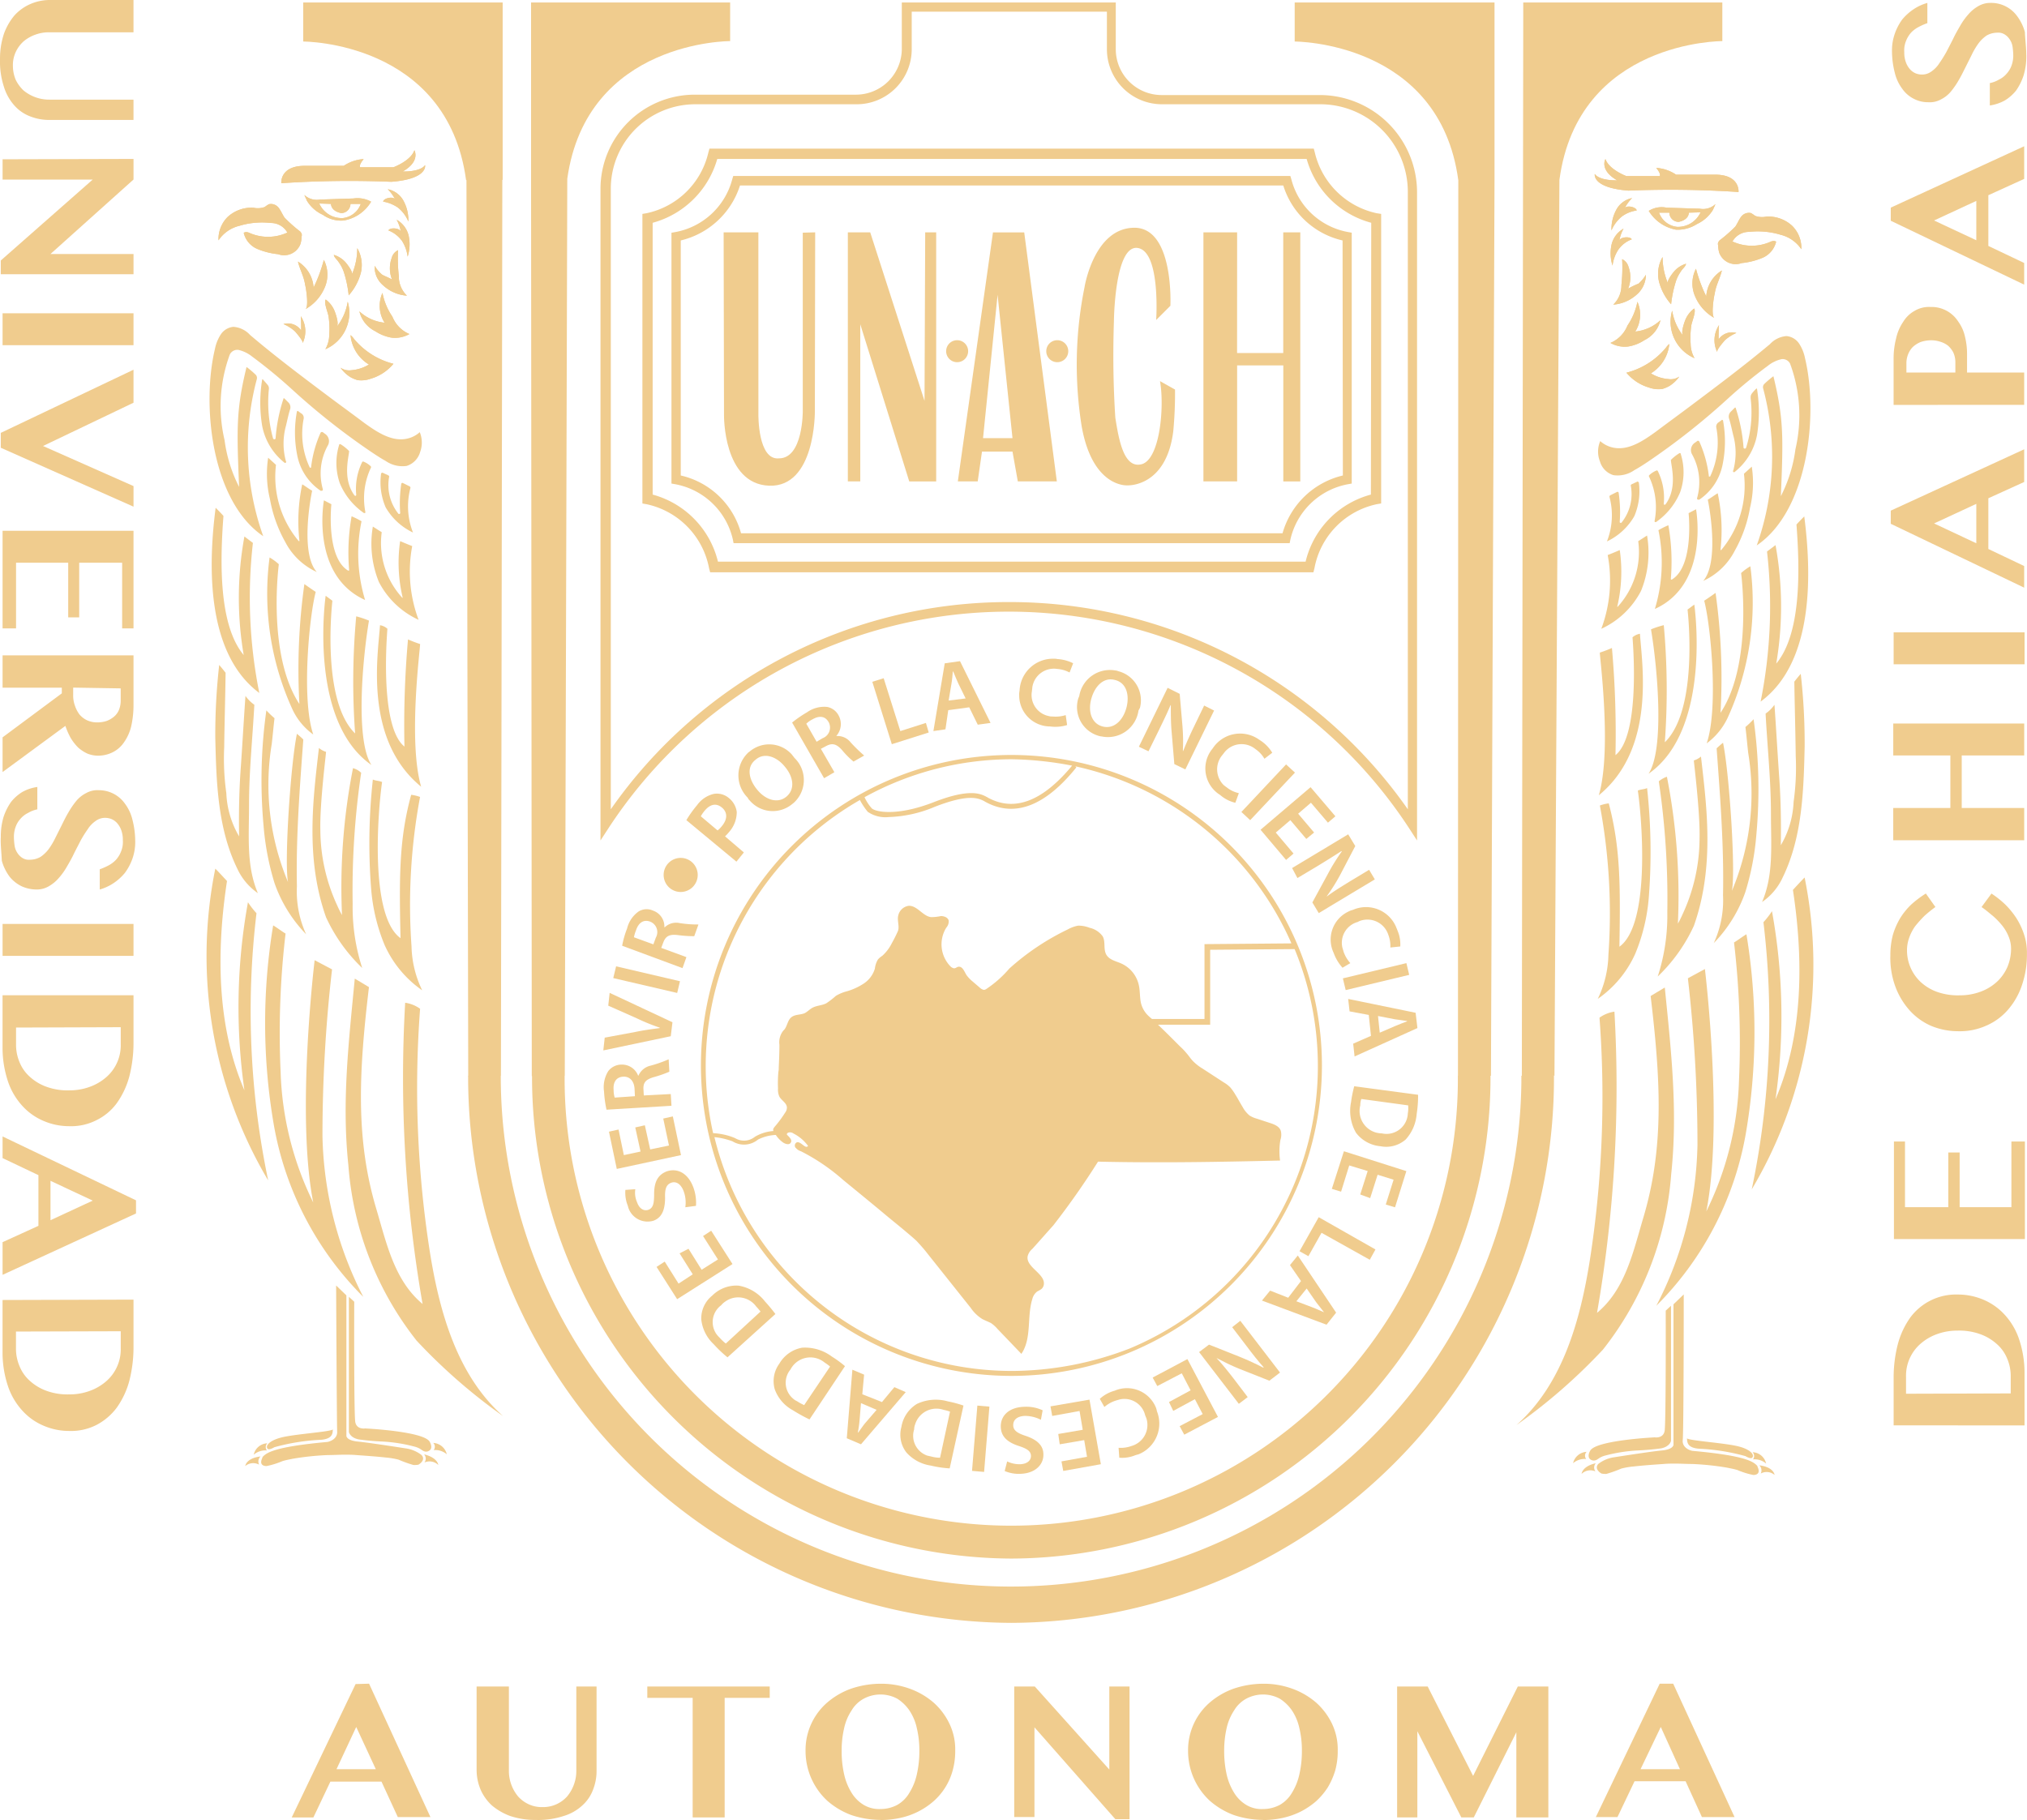 <svg xmlns="http://www.w3.org/2000/svg" width="144.872" height="130.094" viewBox="0 0 144.872 130.094">
  <g id="Grupo_2002" data-name="Grupo 2002" transform="translate(-462.239 -106.953)">
    <g id="Grupo_2000" data-name="Grupo 2000">
      <g id="Grupo_1999" data-name="Grupo 1999" transform="translate(613.241 167.47)">
        <g id="Grupo_1998" data-name="Grupo 1998" transform="translate(-151 -61)">
          <path id="Trazado_3587" data-name="Trazado 3587" d="M53.915,73.995A39.023,39.023,0,0,1,15.084,34.887h2.333a36.473,36.473,0,0,0,72.943.506v-.506h2.331A38.959,38.959,0,0,1,53.915,73.995" transform="translate(18.372 42.492)" fill="#f0cc8e"/>
          <path id="Trazado_3588" data-name="Trazado 3588" d="M51.407,69.4A34.42,34.42,0,0,1,17.143,34.886h2.331a31.92,31.92,0,0,0,63.839.484v-.484h2.333A34.383,34.383,0,0,1,51.407,69.4" transform="translate(20.88 42.491)" fill="#f0cc8e"/>
          <path id="Trazado_3589" data-name="Trazado 3589" d="M19.521,77.018,19.7,12.9C21.093,3.01,31.34,3.061,31.34,3.061V.3H17.112V13l.051,64.038Z" transform="translate(20.842 0.361)" fill="#f0cc8e"/>
          <path id="Trazado_3590" data-name="Trazado 3590" d="M55.745,77.018,56,12.977V.3H41.718v2.79S52.067,3.061,53.411,13l-.024,64.038Z" transform="translate(50.813 0.361)" fill="#f0cc8e"/>
          <path id="Trazado_3591" data-name="Trazado 3591" d="M51.37,77.018l.355-64.04C53.069,3.01,63.368,3.061,63.368,3.061V.3H49.139v1.04l-.1,75.68Z" transform="translate(59.727 0.361)" fill="#f0cc8e"/>
          <path id="Trazado_3592" data-name="Trazado 3592" d="M23.9,77.018l.1-64.04h.024V.3H9.77v2.79S20.068,3.061,21.41,13h.027l.126,64.038Z" transform="translate(11.9 0.361)" fill="#f0cc8e"/>
          <path id="Trazado_3593" data-name="Trazado 3593" d="M14.928,54.479l4.387,9.537H16.982l-1.167-2.537H12.163l-1.215,2.562H9.4l4.565-9.535ZM12.6,60.592H15.41l-1.4-3.019Z" transform="translate(11.448 66.355)" fill="#f0cc8e"/>
          <path id="Trazado_3594" data-name="Trazado 3594" d="M15.357,54.57h2.307v6.011a2.857,2.857,0,0,0,.661,1.852,2.335,2.335,0,0,0,.761.557,2.219,2.219,0,0,0,.989.2,2.3,2.3,0,0,0,1.75-.761,2.82,2.82,0,0,0,.481-.836,2.778,2.778,0,0,0,.177-1.016V54.57H23.93v6.011a3.634,3.634,0,0,1-.253,1.369,2.846,2.846,0,0,1-.761,1.118,3.4,3.4,0,0,1-1.346.761,5.8,5.8,0,0,1-1.976.279,5.636,5.636,0,0,1-1.828-.279,4.318,4.318,0,0,1-1.32-.761,3.346,3.346,0,0,1-.81-1.142,3.629,3.629,0,0,1-.279-1.368Z" transform="translate(18.705 66.466)" fill="#f0cc8e"/>
          <path id="Trazado_3595" data-name="Trazado 3595" d="M29.607,54.57v.812H26.386v8.546H24.1V55.382H20.857V54.57Z" transform="translate(25.404 66.466)" fill="#f0cc8e"/>
          <path id="Trazado_3596" data-name="Trazado 3596" d="M31.309,64.216a6.6,6.6,0,0,1-2.1-.353,5.5,5.5,0,0,1-1.7-1.016A4.839,4.839,0,0,1,25.957,59.3a4.5,4.5,0,0,1,1.548-3.473,5.39,5.39,0,0,1,1.7-.989,6.655,6.655,0,0,1,2.1-.355,5.99,5.99,0,0,1,2.1.355,5.414,5.414,0,0,1,1.7.989,4.772,4.772,0,0,1,1.14,1.522,4.232,4.232,0,0,1,.408,1.927,5.071,5.071,0,0,1-.18,1.4,4.5,4.5,0,0,1-1.369,2.207,5.3,5.3,0,0,1-2.384,1.191,6.534,6.534,0,0,1-1.42.151m0-.785a2.567,2.567,0,0,0,1.218-.3,2.344,2.344,0,0,0,.861-.863,4.17,4.17,0,0,0,.532-1.32,7.4,7.4,0,0,0,.18-1.672,6.825,6.825,0,0,0-.18-1.624,3.694,3.694,0,0,0-.532-1.269,3,3,0,0,0-.861-.836,2.539,2.539,0,0,0-2.411,0,2.274,2.274,0,0,0-.861.836,3.737,3.737,0,0,0-.532,1.269,6.977,6.977,0,0,0-.177,1.624,7.393,7.393,0,0,0,.177,1.672,4.222,4.222,0,0,0,.532,1.32,2.582,2.582,0,0,0,.861.863,2.174,2.174,0,0,0,1.193.3" transform="translate(31.615 66.355)" fill="#f0cc8e"/>
          <path id="Trazado_3597" data-name="Trazado 3597" d="M32.681,54.57h1.471l5.325,5.935V54.57h1.446v9.486H39.909l-5.782-6.57V63.9H32.681Z" transform="translate(39.805 66.466)" fill="#f0cc8e"/>
          <path id="Trazado_3598" data-name="Trazado 3598" d="M43.635,64.216a6.6,6.6,0,0,1-2.1-.353,5.53,5.53,0,0,1-1.7-1.016A4.839,4.839,0,0,1,38.283,59.3a4.5,4.5,0,0,1,1.548-3.473,5.414,5.414,0,0,1,1.7-.989,6.666,6.666,0,0,1,2.1-.355,5.982,5.982,0,0,1,2.1.355,5.414,5.414,0,0,1,1.7.989,4.811,4.811,0,0,1,1.142,1.522,4.259,4.259,0,0,1,.406,1.927,5.155,5.155,0,0,1-.177,1.4,5.331,5.331,0,0,1-.535,1.218,5.052,5.052,0,0,1-.836.989,5.512,5.512,0,0,1-1.089.734,5.6,5.6,0,0,1-1.293.457,6.569,6.569,0,0,1-1.422.151m0-.785a2.561,2.561,0,0,0,1.218-.3,2.367,2.367,0,0,0,.863-.863,4.217,4.217,0,0,0,.53-1.32,7.4,7.4,0,0,0,.18-1.672,6.825,6.825,0,0,0-.18-1.624,3.733,3.733,0,0,0-.53-1.269,3.033,3.033,0,0,0-.863-.836,2.539,2.539,0,0,0-2.411,0,2.274,2.274,0,0,0-.861.836,3.786,3.786,0,0,0-.535,1.269,7.221,7.221,0,0,0-.175,1.624,7.653,7.653,0,0,0,.175,1.672,4.281,4.281,0,0,0,.535,1.32,2.582,2.582,0,0,0,.861.863,2.112,2.112,0,0,0,1.193.3" transform="translate(46.628 66.355)" fill="#f0cc8e"/>
          <path id="Trazado_3599" data-name="Trazado 3599" d="M45,54.57h2.231l3.247,6.39,3.194-6.39h2.183v9.358H53.568V57.842l-3.043,6.086h-.889l-3.143-6.162v6.162H45.047V54.57Z" transform="translate(54.805 66.466)" fill="#f0cc8e"/>
          <path id="Trazado_3600" data-name="Trazado 3600" d="M56.951,54.479l4.387,9.537H59.005l-1.167-2.562H54.188l-1.22,2.562H51.422l4.565-9.537Zm-2.333,6.113h2.815l-1.369-3.019Z" transform="translate(62.632 66.355)" fill="#f0cc8e"/>
          <path id="Trazado_3601" data-name="Trazado 3601" d="M9.54.218V2.527H3.53A2.778,2.778,0,0,0,2.514,2.7a2.7,2.7,0,0,0-.836.481,2.359,2.359,0,0,0-.557.761,2.219,2.219,0,0,0-.2.989,2.622,2.622,0,0,0,.2.989,2.655,2.655,0,0,0,.557.761,2.871,2.871,0,0,0,1.852.659H9.54V8.791H3.53a3.653,3.653,0,0,1-1.371-.253,2.855,2.855,0,0,1-1.116-.761A3.571,3.571,0,0,1,.282,6.431,5.788,5.788,0,0,1,0,4.454,5.614,5.614,0,0,1,.282,2.629a4.267,4.267,0,0,1,.761-1.32A3.322,3.322,0,0,1,2.185.5,3.476,3.476,0,0,1,3.554.218Z" transform="translate(-0.001 0.265)" fill="#f0cc8e"/>
          <path id="Trazado_3602" data-name="Trazado 3602" d="M9.511,5.34V6.811L3.575,12.136H9.511v1.446H.024V12.6l6.57-5.785H.153V5.365Z" transform="translate(0.03 6.504)" fill="#f0cc8e"/>
          <rect id="Rectángulo_2158" data-name="Rectángulo 2158" width="9.358" height="2.282" transform="translate(0.182 22.876)" fill="#f0cc8e"/>
          <path id="Trazado_3603" data-name="Trazado 3603" d="M9.511,14.491,3.043,17.585l6.468,2.866v1.471L.024,17.711V16.647l9.486-4.514Z" transform="translate(0.03 14.778)" fill="#f0cc8e"/>
          <path id="Trazado_3604" data-name="Trazado 3604" d="M9.44,24.3H8.628V19.608H5.559v3.906H4.773V19.608H1.045V24.3H.082V17.324H9.44Z" transform="translate(0.1 21.1)" fill="#f0cc8e"/>
          <path id="Trazado_3605" data-name="Trazado 3605" d="M9.44,21.338v3.524a6.872,6.872,0,0,1-.177,1.6A3.374,3.374,0,0,1,8.73,27.6a2.12,2.12,0,0,1-.812.683,2.358,2.358,0,0,1-1.016.228,2.074,2.074,0,0,1-.761-.151,2.679,2.679,0,0,1-.659-.433,3.592,3.592,0,0,1-.532-.683,5.25,5.25,0,0,1-.379-.863l-4.489,3.3V27.2l4.234-3.145v-.406H.082V21.338ZM5.128,23.645v.508a2.111,2.111,0,0,0,.126.785,2.168,2.168,0,0,0,.33.634,1.637,1.637,0,0,0,.532.406,1.7,1.7,0,0,0,.71.153,2.159,2.159,0,0,0,.685-.1,1.817,1.817,0,0,0,.532-.306,1.285,1.285,0,0,0,.355-.481,1.743,1.743,0,0,0,.126-.608V23.7Z" transform="translate(0.1 25.989)" fill="#f0cc8e"/>
          <path id="Trazado_3606" data-name="Trazado 3606" d="M.028,29.181a4.827,4.827,0,0,1,.2-1.471,4.133,4.133,0,0,1,.535-1.065,3.129,3.129,0,0,1,.81-.712,3.076,3.076,0,0,1,1.065-.353v1.6a2.046,2.046,0,0,0-.657.253,1.669,1.669,0,0,0-.535.406,1.726,1.726,0,0,0-.355.583,2.078,2.078,0,0,0-.126.785,4.67,4.67,0,0,0,.051.583,1.249,1.249,0,0,0,.2.508,1.174,1.174,0,0,0,.355.355.864.864,0,0,0,.559.126,1.529,1.529,0,0,0,.734-.2,2.471,2.471,0,0,0,.586-.559,5.356,5.356,0,0,0,.481-.812l.457-.912c.151-.306.3-.61.481-.914a5.941,5.941,0,0,1,.559-.812,2.205,2.205,0,0,1,.71-.559,1.633,1.633,0,0,1,.914-.2,2.27,2.27,0,0,1,1.85.965,3.09,3.09,0,0,1,.532,1.14,6.2,6.2,0,0,1,.2,1.522,3.573,3.573,0,0,1-.2,1.269A3.853,3.853,0,0,1,8.9,31.716a3.722,3.722,0,0,1-.812.736,3.493,3.493,0,0,1-.989.457V31.463a4.571,4.571,0,0,0,.634-.279,2.052,2.052,0,0,0,.532-.406,1.926,1.926,0,0,0,.355-.583,1.769,1.769,0,0,0,.129-.812,2,2,0,0,0-.129-.761,1.547,1.547,0,0,0-.3-.481,1.129,1.129,0,0,0-.406-.277,1.278,1.278,0,0,0-.43-.078,1.127,1.127,0,0,0-.685.228,2.023,2.023,0,0,0-.557.583,8.34,8.34,0,0,0-.508.812c-.153.3-.33.634-.481.938-.153.33-.33.634-.508.938a4.608,4.608,0,0,1-.583.812,2.67,2.67,0,0,1-.71.583,1.679,1.679,0,0,1-.863.228,2.583,2.583,0,0,1-1.065-.228A2.522,2.522,0,0,1,.662,32,3.454,3.454,0,0,1,.1,30.855c-.024-.61-.1-1.142-.075-1.675" transform="translate(0.028 31.157)" fill="#f0cc8e"/>
          <rect id="Rectángulo_2159" data-name="Rectángulo 2159" width="9.358" height="2.282" transform="translate(0.182 66.527)" fill="#f0cc8e"/>
          <path id="Trazado_3607" data-name="Trazado 3607" d="M9.441,32.293v3.4a9.7,9.7,0,0,1-.3,2.409A5.968,5.968,0,0,1,8.25,40,3.96,3.96,0,0,1,6.8,41.218a4,4,0,0,1-1.954.433A4.612,4.612,0,0,1,3,41.269,4.3,4.3,0,0,1,1.478,40.18,4.89,4.89,0,0,1,.462,38.43a7.6,7.6,0,0,1-.381-2.384V32.293ZM1.046,34.6v1.218A3.2,3.2,0,0,0,1.3,37.086a2.8,2.8,0,0,0,.736,1.038,3.538,3.538,0,0,0,1.193.712,4.368,4.368,0,0,0,1.621.253,4.171,4.171,0,0,0,1.471-.253,3.669,3.669,0,0,0,1.169-.685,3.011,3.011,0,0,0,1.038-2.36V34.575Z" transform="translate(0.099 39.333)" fill="#f0cc8e"/>
          <path id="Trazado_3608" data-name="Trazado 3608" d="M9.619,42.348.082,46.735V44.4l2.562-1.167V39.609L.082,38.391V36.843L9.619,41.41ZM3.507,40.015v2.815l3.019-1.4Z" transform="translate(0.1 44.874)" fill="#f0cc8e"/>
          <path id="Trazado_3609" data-name="Trazado 3609" d="M9.441,42.1v3.4a9.689,9.689,0,0,1-.3,2.409,5.968,5.968,0,0,1-.887,1.9A4.284,4.284,0,0,1,6.8,51.055a4,4,0,0,1-1.954.433A4.612,4.612,0,0,1,3,51.106a4.276,4.276,0,0,1-1.522-1.091,4.89,4.89,0,0,1-1.016-1.75,7.586,7.586,0,0,1-.381-2.382V42.127Zm-8.4,2.282V45.6A3.181,3.181,0,0,0,1.3,46.869a2.8,2.8,0,0,0,.736,1.04,3.574,3.574,0,0,0,1.193.712,4.368,4.368,0,0,0,1.621.253,4.171,4.171,0,0,0,1.471-.253,3.669,3.669,0,0,0,1.169-.685,3.015,3.015,0,0,0,1.038-2.36V44.361Z" transform="translate(0.099 51.281)" fill="#f0cc8e"/>
          <path id="Trazado_3610" data-name="Trazado 3610" d="M61.018,51.293V47.9a9.587,9.587,0,0,1,.3-2.409,5.922,5.922,0,0,1,.887-1.9,4.067,4.067,0,0,1,3.4-1.648,4.667,4.667,0,0,1,1.852.379,4.352,4.352,0,0,1,1.522,1.091,4.884,4.884,0,0,1,1.014,1.75,7.589,7.589,0,0,1,.381,2.384v3.753Zm8.369-2.282V47.793a3.143,3.143,0,0,0-.253-1.266,2.755,2.755,0,0,0-.736-1.04,3.574,3.574,0,0,0-1.193-.712,4.415,4.415,0,0,0-1.621-.253,4.222,4.222,0,0,0-1.471.253,3.669,3.669,0,0,0-1.169.685,3.024,3.024,0,0,0-1.04,2.36v1.215Z" transform="translate(74.32 51.074)" fill="#f0cc8e"/>
          <path id="Trazado_3611" data-name="Trazado 3611" d="M61.018,37.006h.812V41.7h3.094V37.791h.812V41.7h3.7V37.006H70.4v6.973h-9.36V37.006Z" transform="translate(74.32 45.073)" fill="#f0cc8e"/>
          <path id="Trazado_3612" data-name="Trazado 3612" d="M65.811,36.292a4.223,4.223,0,0,0,1.6-.279,3.492,3.492,0,0,0,1.167-.734,3.2,3.2,0,0,0,.712-1.04A3.429,3.429,0,0,0,69.539,33a2.26,2.26,0,0,0-.177-.914A3.057,3.057,0,0,0,68.9,31.3a5.51,5.51,0,0,0-.659-.683c-.253-.2-.508-.433-.812-.634l.71-.965a7.016,7.016,0,0,1,.963.761,5.926,5.926,0,0,1,.812.989,5.1,5.1,0,0,1,.559,1.193,4.1,4.1,0,0,1,.2,1.369,6.692,6.692,0,0,1-.355,2.231,5.149,5.149,0,0,1-.989,1.75,4.287,4.287,0,0,1-1.546,1.142,4.585,4.585,0,0,1-2,.406,5.039,5.039,0,0,1-1.954-.382,4.46,4.46,0,0,1-1.546-1.116,5.3,5.3,0,0,1-1.016-1.7,5.955,5.955,0,0,1-.355-2.207,5.718,5.718,0,0,1,.177-1.471,5.23,5.23,0,0,1,.532-1.218,4.928,4.928,0,0,1,.812-.989,7.532,7.532,0,0,1,1.016-.761l.683.965a9.431,9.431,0,0,0-.785.634,8.99,8.99,0,0,0-.659.734,3.3,3.3,0,0,0-.433.838,2.63,2.63,0,0,0-.153.912,3.089,3.089,0,0,0,.965,2.231,3.444,3.444,0,0,0,1.167.712,4.458,4.458,0,0,0,1.573.253" transform="translate(74.192 35.337)" fill="#f0cc8e"/>
          <path id="Trazado_3613" data-name="Trazado 3613" d="M65.9,29.573h4.465v2.307h-9.36V29.573h4.083V25.82H61.006V23.535h9.36V25.82H65.9Z" transform="translate(74.305 28.665)" fill="#f0cc8e"/>
          <rect id="Rectángulo_2160" data-name="Rectángulo 2160" width="9.358" height="2.282" transform="translate(135.338 45.684)" fill="#f0cc8e"/>
          <path id="Trazado_3614" data-name="Trazado 3614" d="M60.926,19.085,70.461,14.7v2.336L67.9,18.2v3.626l2.56,1.218v1.546l-9.535-4.565Zm6.113,2.333V18.6L64.02,20Z" transform="translate(74.208 17.899)" fill="#f0cc8e"/>
          <path id="Trazado_3615" data-name="Trazado 3615" d="M61.017,17.113V13.841a5.735,5.735,0,0,1,.177-1.473,3.352,3.352,0,0,1,.508-1.191,2.185,2.185,0,0,1,.812-.785,2.009,2.009,0,0,1,1.142-.279,2.258,2.258,0,0,1,1.978,1.04,2.885,2.885,0,0,1,.481,1.065,5.134,5.134,0,0,1,.151,1.242V14.8H70.35v2.309ZM65.431,14.8v-.761a1.669,1.669,0,0,0-.153-.685,1.719,1.719,0,0,0-.379-.481,1.665,1.665,0,0,0-.557-.279,2.011,2.011,0,0,0-.661-.1,2.322,2.322,0,0,0-.736.126,1.863,1.863,0,0,0-.557.355,1.565,1.565,0,0,0-.33.508,1.764,1.764,0,0,0-.126.632V14.8Z" transform="translate(74.319 12.313)" fill="#f0cc8e"/>
          <path id="Trazado_3616" data-name="Trazado 3616" d="M60.926,9.318l9.535-4.387V7.264L67.9,8.431v3.626l2.56,1.218v1.548l-9.535-4.567Zm6.113,2.333V8.837l-3.019,1.4Z" transform="translate(74.208 6.006)" fill="#f0cc8e"/>
          <path id="Trazado_3617" data-name="Trazado 3617" d="M70.573,4.04a4.747,4.747,0,0,1-.2,1.468,4.1,4.1,0,0,1-.532,1.067,3.1,3.1,0,0,1-.812.712,3.142,3.142,0,0,1-1.065.355v-1.6a2.039,2.039,0,0,0,.659-.253,1.613,1.613,0,0,0,.532-.408,1.71,1.71,0,0,0,.357-.583,2.071,2.071,0,0,0,.126-.785,4.636,4.636,0,0,0-.051-.581,1.246,1.246,0,0,0-.2-.508,1.126,1.126,0,0,0-.355-.355.87.87,0,0,0-.557-.129,1.531,1.531,0,0,0-.736.2,2.426,2.426,0,0,0-.583.561,5.057,5.057,0,0,0-.481.81l-.457.914c-.151.3-.3.608-.481.914a5.807,5.807,0,0,1-.559.812,2.205,2.205,0,0,1-.71.559,1.637,1.637,0,0,1-.914.2,2.188,2.188,0,0,1-1.038-.253,2.229,2.229,0,0,1-.812-.71,3.093,3.093,0,0,1-.532-1.144,6.2,6.2,0,0,1-.2-1.519,3.593,3.593,0,0,1,.2-1.271A3.853,3.853,0,0,1,61.7,1.5a3.769,3.769,0,0,1,.812-.734A3.433,3.433,0,0,1,63.5.312V1.758a4.32,4.32,0,0,0-.634.279,2.057,2.057,0,0,0-.532.4,2.01,2.01,0,0,0-.355.583,1.779,1.779,0,0,0-.129.812,1.973,1.973,0,0,0,.129.759,1.543,1.543,0,0,0,.3.486,1.129,1.129,0,0,0,.406.277,1.217,1.217,0,0,0,.43.078,1.127,1.127,0,0,0,.685-.228,2.023,2.023,0,0,0,.557-.583,9.467,9.467,0,0,0,.508-.814c.153-.3.33-.632.481-.938.153-.328.33-.632.508-.938a4.761,4.761,0,0,1,.583-.81,2.67,2.67,0,0,1,.71-.583,1.7,1.7,0,0,1,.863-.228,2.29,2.29,0,0,1,1.9.938,3.4,3.4,0,0,1,.559,1.142c.027.606.1,1.113.1,1.648" transform="translate(74.249 0.38)" fill="#f0cc8e"/>
          <path id="Trazado_3618" data-name="Trazado 3618" d="M70,9.9a5.132,5.132,0,0,1-4.057-3.755l-.075-.253H26.05l-.075.253A5.174,5.174,0,0,1,21.915,9.9l-.279.049V27.877l.279.049a5.193,5.193,0,0,1,4.11,3.957l.049.255H65.819l.051-.255a5.188,5.188,0,0,1,4.108-3.957l.277-.049V9.945Zm-.379,17.4a5.883,5.883,0,0,0-4.312,4.132h-38.7a5.8,5.8,0,0,0-4.31-4.132V10.5a5.869,5.869,0,0,0,4.234-3.93H65.362A5.776,5.776,0,0,0,69.6,10.5Z" transform="translate(26.353 7.171)" fill="#f0cc8e"/>
          <path id="Trazado_3619" data-name="Trazado 3619" d="M73.173,9.624a5.8,5.8,0,0,1-4.414-4.336l-.075-.279H25.492l-.078.279A5.759,5.759,0,0,1,21,9.624l-.3.051v20.7l.3.051a5.775,5.775,0,0,1,4.463,4.565l.078.3H68.659l.075-.3A5.745,5.745,0,0,1,73.2,30.422l.3-.051V9.675Zm-.406,20.113A6.534,6.534,0,0,0,68.1,34.53h-42a6.57,6.57,0,0,0-4.667-4.793V10.309a6.6,6.6,0,0,0,4.618-4.565H68.175a6.552,6.552,0,0,0,4.616,4.565Z" transform="translate(25.211 6.099)" fill="#f0cc8e"/>
          <path id="Trazado_3620" data-name="Trazado 3620" d="M77.709,60.2l-.61-.938a34.179,34.179,0,0,0-57.14,0l-.61.938V13.613A6.734,6.734,0,0,1,26.072,6.89h11.54a3.279,3.279,0,0,0,3.272-3.272V.3H56.177V3.643a3.279,3.279,0,0,0,3.272,3.274H70.76a6.958,6.958,0,0,1,6.949,6.949ZM48.542,43.159A34.73,34.73,0,0,1,77.05,57.971V13.841a6.264,6.264,0,0,0-6.266-6.266H59.473a3.934,3.934,0,0,1-3.93-3.933V.957H41.593V3.643a3.934,3.934,0,0,1-3.93,3.933H26.123a6.037,6.037,0,0,0-6.037,6.037V57.971A34.659,34.659,0,0,1,48.542,43.159" transform="translate(23.567 0.36)" fill="#f0cc8e"/>
          <path id="Trazado_3621" data-name="Trazado 3621" d="M25.8,7.706H23.317l.027,13.062s-.075,4.92,3.221,5.048c3.323.126,3.272-5.3,3.272-5.3L29.86,7.706l-.887.024V20.488s.027,3.374-1.7,3.374c-1.522.153-1.471-3.145-1.471-3.145Z" transform="translate(28.4 9.385)" fill="#f0cc8e" fill-rule="evenodd"/>
          <path id="Trazado_3622" data-name="Trazado 3622" d="M27.319,7.706v17.8h.889V14.276l3.5,11.234h1.925V7.706h-.785L32.8,19.754,28.918,7.706Z" transform="translate(33.275 9.386)" fill="#f0cc8e" fill-rule="evenodd"/>
          <path id="Trazado_3623" data-name="Trazado 3623" d="M41.718,19.123a29.026,29.026,0,0,1-.126,2.992c-.508,4.008-3.272,3.857-3.272,3.857s-2.486.2-3.272-4.212a27.835,27.835,0,0,1,.2-9.941s.659-4.21,3.524-4.261c2.892-.051,2.615,5.578,2.615,5.578l-1.016,1.016s.33-4.9-1.32-5.148-1.7,5.226-1.7,5.226c-.075,2.307-.051,4.589.1,6.9.253,1.6.608,3.68,1.9,3.325,1.293-.381,1.621-4.11,1.293-5.935Z" transform="translate(42.26 9.205)" fill="#f0cc8e" fill-rule="evenodd"/>
          <path id="Trazado_3624" data-name="Trazado 3624" d="M35.608,7.707H33.375l-2.511,17.8h1.42l.306-2.129h2.18l.381,2.129h2.788Zm-2.943,14.71,1.04-10.247L34.77,22.417Z" transform="translate(37.592 9.387)" fill="#f0cc8e" fill-rule="evenodd"/>
          <path id="Trazado_3625" data-name="Trazado 3625" d="M41.186,7.706H38.777v17.8h2.409V17.217h3.3V25.51H45.7V7.706H44.482V16.33h-3.3Z" transform="translate(47.231 9.386)" fill="#f0cc8e" fill-rule="evenodd"/>
          <path id="Trazado_3626" data-name="Trazado 3626" d="M31.272,11.182a.786.786,0,1,1-.785.785.785.785,0,0,1,.785-.785" transform="translate(37.133 13.619)" fill="#f0cc8e"/>
          <path id="Trazado_3627" data-name="Trazado 3627" d="M34.5,11.182a.786.786,0,1,1-.785.785.785.785,0,0,1,.785-.785" transform="translate(41.061 13.619)" fill="#f0cc8e"/>
          <path id="Trazado_3628" data-name="Trazado 3628" d="M22.116,27.691a8.182,8.182,0,0,1,.761-1.065,2.052,2.052,0,0,1,1.193-.81,1.316,1.316,0,0,1,1.089.3,1.521,1.521,0,0,1,.559.989,2.151,2.151,0,0,1-.559,1.446,3.142,3.142,0,0,1-.279.3L26.226,30l-.532.659Zm2.231.736a1.707,1.707,0,0,0,.3-.3c.406-.481.435-.989,0-1.344-.406-.33-.836-.228-1.218.228a2.307,2.307,0,0,0-.279.406Z" transform="translate(26.937 31.416)" fill="#f0cc8e"/>
          <path id="Trazado_3629" data-name="Trazado 3629" d="M27.784,25.16a2.2,2.2,0,0,1,.075,3.119,1.57,1.57,0,0,1-.228.2,2.169,2.169,0,0,1-3.043-.277.441.441,0,0,1-.126-.18,2.242,2.242,0,0,1-.024-3.17.594.594,0,0,1,.151-.126,2.165,2.165,0,0,1,3.043.228c.051.075.1.126.153.2m-2.637,2.307c.608.736,1.471.989,2.078.481.634-.532.508-1.42-.126-2.156-.557-.685-1.444-1.04-2.078-.481-.661.508-.508,1.4.126,2.156" transform="translate(28.979 29.484)" fill="#f0cc8e"/>
          <path id="Trazado_3630" data-name="Trazado 3630" d="M25.524,24.123a8.226,8.226,0,0,1,1.065-.734,2.114,2.114,0,0,1,1.446-.382,1.172,1.172,0,0,1,.812.61,1.274,1.274,0,0,1-.151,1.446v.024a1.179,1.179,0,0,1,1.014.457,11.6,11.6,0,0,0,.963.938l-.761.43A5.974,5.974,0,0,1,29.1,26.1c-.4-.455-.708-.532-1.14-.3l-.381.2.965,1.672-.736.43Zm1.75,1.371.43-.253a.812.812,0,0,0,.433-1.142c-.255-.457-.685-.481-1.167-.2a1.745,1.745,0,0,0-.433.306Z" transform="translate(31.088 28.009)" fill="#f0cc8e"/>
          <path id="Trazado_3631" data-name="Trazado 3631" d="M28.108,22.329l.812-.253,1.191,3.777,1.828-.583.2.685-2.637.836Z" transform="translate(34.235 26.888)" fill="#f0cc8e"/>
          <path id="Trazado_3632" data-name="Trazado 3632" d="M31.14,25.028l-.2,1.369-.861.126.81-4.844,1.091-.153,2.183,4.414-.914.126-.61-1.242Zm1.242-.838L31.849,23.1c-.126-.279-.253-.586-.355-.838h-.027c-.024.279-.051.61-.1.887l-.2,1.193Z" transform="translate(36.631 26.218)" fill="#f0cc8e"/>
          <path id="Trazado_3633" data-name="Trazado 3633" d="M36.266,26.189a2.848,2.848,0,0,1-1.218.1,2.216,2.216,0,0,1-2.207-2.234,1.368,1.368,0,0,1,.027-.328A2.387,2.387,0,0,1,35.3,21.447a1.067,1.067,0,0,1,.279.024,2.921,2.921,0,0,1,1.118.3l-.255.661a2.229,2.229,0,0,0-.887-.255,1.556,1.556,0,0,0-1.777,1.32c0,.075-.024.177-.024.253a1.534,1.534,0,0,0,1.218,1.8.819.819,0,0,0,.253.027,2.4,2.4,0,0,0,.94-.1Z" transform="translate(40 26.122)" fill="#f0cc8e"/>
          <path id="Trazado_3634" data-name="Trazado 3634" d="M39.1,24.71a2.208,2.208,0,0,1-2.511,1.876c-.1-.024-.2-.024-.279-.049a2.14,2.14,0,0,1-1.522-2.664c.024-.075.051-.126.078-.2a2.223,2.223,0,0,1,2.586-1.825.615.615,0,0,1,.2.051A2.148,2.148,0,0,1,39.2,24.533c-.027.027-.051.1-.1.177m-3.374-.836c-.253.914.024,1.774.812,1.978s1.446-.406,1.7-1.344c.228-.863.024-1.774-.812-1.978-.81-.228-1.446.43-1.7,1.344" transform="translate(42.268 26.561)" fill="#f0cc8e"/>
          <path id="Trazado_3635" data-name="Trazado 3635" d="M36.7,26.595l2.054-4.21.863.43.2,2.333a13.553,13.553,0,0,1,.027,1.75h.024c.228-.583.481-1.142.787-1.774l.71-1.473.71.357-2.054,4.208-.787-.379-.2-2.384c-.051-.61-.051-1.218-.051-1.828h-.024c-.228.557-.508,1.118-.836,1.8l-.736,1.495Z" transform="translate(44.695 27.265)" fill="#f0cc8e"/>
          <path id="Trazado_3636" data-name="Trazado 3636" d="M40.986,28.807A2.509,2.509,0,0,1,39.9,28.25a2.222,2.222,0,0,1-.736-3.043,1.948,1.948,0,0,1,.2-.279,2.34,2.34,0,0,1,3.245-.685c.075.051.151.1.228.151a2.725,2.725,0,0,1,.787.838l-.559.43a2.075,2.075,0,0,0-.632-.683,1.569,1.569,0,0,0-2.207.2c-.053.075-.1.126-.153.2a1.584,1.584,0,0,0,.1,2.183c.075.051.129.1.206.151a2.051,2.051,0,0,0,.858.406Z" transform="translate(47.303 29.058)" fill="#f0cc8e"/>
          <path id="Trazado_3637" data-name="Trazado 3637" d="M43.829,25.437l-3.2,3.4L40,28.252l3.194-3.4Z" transform="translate(48.721 30.272)" fill="#f0cc8e"/>
          <path id="Trazado_3638" data-name="Trazado 3638" d="M43.889,29.289l-1.14-1.344-1.042.887,1.269,1.5-.532.457-1.825-2.158,3.575-3.043,1.774,2.08-.532.457L44.22,26.7l-.914.785,1.14,1.344Z" transform="translate(49.472 31.163)" fill="#f0cc8e"/>
          <path id="Trazado_3639" data-name="Trazado 3639" d="M41.635,29.517l4.008-2.411.506.838-1.089,2.08a13.527,13.527,0,0,1-.938,1.495v.027c.506-.381,1.014-.685,1.624-1.065l1.393-.838.408.685-4.008,2.409-.457-.761,1.142-2.1a14.07,14.07,0,0,1,.963-1.548l-.027-.024c-.506.328-1.038.661-1.7,1.065l-1.446.863Z" transform="translate(50.712 33.015)" fill="#f0cc8e"/>
          <path id="Trazado_3640" data-name="Trazado 3640" d="M43.727,33.787a3.235,3.235,0,0,1-.634-1.065,2.214,2.214,0,0,1,1.04-2.943,1.385,1.385,0,0,1,.33-.126,2.332,2.332,0,0,1,3.092,1.218c.027.075.078.177.1.253a2.5,2.5,0,0,1,.2,1.142l-.71.075A2.229,2.229,0,0,0,47,31.43a1.57,1.57,0,0,0-1.954-1.016.979.979,0,0,0-.228.1,1.541,1.541,0,0,0-1.089,1.876c.024.078.051.153.075.253a2.4,2.4,0,0,0,.481.814Z" transform="translate(52.222 35.871)" fill="#f0cc8e"/>
          <rect id="Rectángulo_2161" data-name="Rectángulo 2161" width="4.668" height="0.862" transform="translate(95.975 70.417) rotate(-13.488)" fill="#f0cc8e"/>
          <path id="Trazado_3641" data-name="Trazado 3641" d="M44.914,33.554,43.543,33.3l-.1-.889,4.82.989.129,1.093L43.9,36.522l-.1-.914,1.271-.557Zm.785,1.269,1.116-.481c.282-.126.583-.228.838-.33v-.024c-.279-.051-.61-.075-.889-.126l-1.189-.231Z" transform="translate(52.911 39.477)" fill="#f0cc8e"/>
          <path id="Trazado_3642" data-name="Trazado 3642" d="M48.361,35.835a8.359,8.359,0,0,1-.1,1.369,3.063,3.063,0,0,1-.787,1.828,2.115,2.115,0,0,1-1.8.481,2.464,2.464,0,0,1-1.75-.963,3.133,3.133,0,0,1-.355-2.183,9.049,9.049,0,0,1,.228-1.142Zm-4.057.3a1.429,1.429,0,0,0-.075.457,1.606,1.606,0,0,0,1.164,1.954,2.065,2.065,0,0,0,.382.049,1.524,1.524,0,0,0,1.852-1.42,2.235,2.235,0,0,0,.024-.583Z" transform="translate(52.989 42.904)" fill="#f0cc8e"/>
          <path id="Trazado_3643" data-name="Trazado 3643" d="M44.945,40.412l.532-1.675-1.318-.4-.583,1.874-.661-.2.863-2.688,4.463,1.42-.81,2.588-.661-.2.559-1.774-1.142-.355-.532,1.672Z" transform="translate(52.271 45.453)" fill="#f0cc8e"/>
          <path id="Trazado_3644" data-name="Trazado 3644" d="M47.3,41.752l-.406.736-3.449-1.927-.938,1.672-.634-.355,1.371-2.433Z" transform="translate(51.004 48.044)" fill="#f0cc8e"/>
          <path id="Trazado_3645" data-name="Trazado 3645" d="M43.453,42.505l-.787-1.14.559-.685,2.739,4.083-.685.863L40.663,43.9l.583-.71,1.293.508Zm-.33,1.446,1.142.433c.279.1.583.253.836.353-.177-.228-.379-.481-.557-.71l-.685-.989Z" transform="translate(49.528 49.548)" fill="#f0cc8e"/>
          <path id="Trazado_3646" data-name="Trazado 3646" d="M41.582,42.784l2.839,3.7-.761.581-2.18-.861c-.557-.228-1.065-.481-1.6-.761.43.457.812.938,1.242,1.495l.989,1.3-.634.481-2.841-3.7.712-.532,2.231.887c.557.228,1.116.484,1.648.761l.027-.024c-.406-.457-.787-.938-1.244-1.548L41,43.241Z" transform="translate(47.062 52.111)" fill="#f0cc8e"/>
          <path id="Trazado_3647" data-name="Trazado 3647" d="M38.308,47.088l1.546-.836-.632-1.218-1.75.912-.33-.608,2.484-1.32,2.183,4.134L39.4,49.421l-.33-.61,1.648-.861-.557-1.067-1.548.838Z" transform="translate(45.238 53.614)" fill="#f0cc8e"/>
          <path id="Trazado_3648" data-name="Trazado 3648" d="M35.438,45.719a2.6,2.6,0,0,1,1.065-.583,2.235,2.235,0,0,1,2.917,1.14,1.312,1.312,0,0,1,.1.33,2.367,2.367,0,0,1-1.293,3.07c-.075.024-.18.051-.255.075a2.482,2.482,0,0,1-1.14.177l-.051-.71a2.23,2.23,0,0,0,.914-.126,1.563,1.563,0,0,0,1.089-1.927,1.8,1.8,0,0,0-.1-.255,1.523,1.523,0,0,0-1.852-1.14c-.078.024-.177.051-.255.075a2.321,2.321,0,0,0-.812.457Z" transform="translate(43.164 54.754)" fill="#f0cc8e"/>
          <path id="Trazado_3649" data-name="Trazado 3649" d="M34.405,47.782l1.75-.3-.228-1.344-1.954.355-.124-.685,2.788-.481.812,4.616-2.688.481-.126-.683,1.825-.33-.2-1.191-1.75.3Z" transform="translate(41.228 55.203)" fill="#f0cc8e"/>
          <path id="Trazado_3650" data-name="Trazado 3650" d="M35.114,46.492a2.533,2.533,0,0,0-1.142-.279c-.557.027-.836.279-.836.659,0,.357.253.559.863.761.785.255,1.293.661,1.293,1.32.027.761-.61,1.369-1.624,1.4a2.545,2.545,0,0,1-1.142-.2l.177-.685a2.05,2.05,0,0,0,.94.2c.532-.024.761-.3.761-.583,0-.355-.279-.532-.914-.736-.812-.277-1.218-.683-1.242-1.342-.027-.761.532-1.422,1.723-1.446a2.755,2.755,0,0,1,1.269.253Z" transform="translate(39.278 55.479)" fill="#f0cc8e"/>
          <path id="Trazado_3651" data-name="Trazado 3651" d="M31.321,50.183l.381-4.667.861.075-.379,4.667Z" transform="translate(38.149 55.439)" fill="#f0cc8e"/>
          <path id="Trazado_3652" data-name="Trazado 3652" d="M32.539,50.238a7.7,7.7,0,0,1-1.346-.2,2.9,2.9,0,0,1-1.748-.938,2.074,2.074,0,0,1-.357-1.825,2.378,2.378,0,0,1,1.118-1.65,3.162,3.162,0,0,1,2.2-.177,8.374,8.374,0,0,1,1.118.3Zm.024-4.057a2.926,2.926,0,0,0-.457-.126,1.588,1.588,0,0,0-2.029,1.014A1.052,1.052,0,0,0,30,47.45a1.5,1.5,0,0,0,.938,1.876c.1.024.228.051.33.075a2.276,2.276,0,0,0,.583.075Z" transform="translate(35.334 55.206)" fill="#f0cc8e"/>
          <path id="Trazado_3653" data-name="Trazado 3653" d="M29.8,46.671l.887-1.067.812.357L28.3,49.69l-1.014-.433.4-4.9.838.355-.129,1.4Zm-1.5.075-.1,1.218a8.049,8.049,0,0,1-.126.887h.024c.18-.228.355-.508.532-.71l.787-.914Z" transform="translate(33.233 54.033)" fill="#f0cc8e"/>
          <path id="Trazado_3654" data-name="Trazado 3654" d="M27.493,48.78a11.375,11.375,0,0,1-1.193-.659,2.777,2.777,0,0,1-1.293-1.5,2.116,2.116,0,0,1,.33-1.828,2.357,2.357,0,0,1,1.624-1.14,3.2,3.2,0,0,1,2.129.634,7.679,7.679,0,0,1,.938.685ZM28.963,45a3.275,3.275,0,0,0-.381-.279,1.6,1.6,0,0,0-2.256.2,1.761,1.761,0,0,0-.2.3,1.48,1.48,0,0,0,.2,2.078,1.007,1.007,0,0,0,.279.18,3.249,3.249,0,0,0,.506.277Z" transform="translate(30.362 53.165)" fill="#f0cc8e"/>
          <path id="Trazado_3655" data-name="Trazado 3655" d="M24.473,46.778a8.584,8.584,0,0,1-.987-.938,2.847,2.847,0,0,1-.889-1.777,2.094,2.094,0,0,1,.787-1.7,2.443,2.443,0,0,1,1.876-.71,3.05,3.05,0,0,1,1.9,1.142c.255.277.508.583.736.887Zm2.36-3.272a4.593,4.593,0,0,0-.306-.355A1.588,1.588,0,0,0,24.3,42.8a1.307,1.307,0,0,0-.277.253,1.5,1.5,0,0,0-.33,2.08,2.168,2.168,0,0,0,.228.253,3.238,3.238,0,0,0,.43.406Z" transform="translate(27.521 50.728)" fill="#f0cc8e"/>
          <path id="Trazado_3656" data-name="Trazado 3656" d="M23.438,41.173l.938,1.5,1.167-.736-1.065-1.675.583-.379,1.522,2.382-3.957,2.511-1.471-2.307.583-.379.989,1.573L23.742,43,22.8,41.5Z" transform="translate(25.768 48.573)" fill="#f0cc8e"/>
          <path id="Trazado_3657" data-name="Trazado 3657" d="M24.439,40.578a2.325,2.325,0,0,0-.126-1.167c-.2-.508-.535-.71-.887-.583-.33.126-.457.406-.433,1.065,0,.812-.2,1.422-.836,1.648a1.448,1.448,0,0,1-1.8-.963c0-.024-.024-.075-.024-.1a2.482,2.482,0,0,1-.177-1.14l.71-.051a1.661,1.661,0,0,0,.126.936c.177.51.532.637.812.535.328-.126.406-.43.406-1.116,0-.863.253-1.369.887-1.624.71-.253,1.522.051,1.927,1.167a3.2,3.2,0,0,1,.177,1.293Z" transform="translate(24.539 46.201)" fill="#f0cc8e"/>
          <path id="Trazado_3658" data-name="Trazado 3658" d="M22.185,36.831l.382,1.726,1.342-.279L23.5,36.35l.685-.153.583,2.766-4.589.987-.559-2.662.685-.153.379,1.828,1.193-.255L21.5,36.985Z" transform="translate(23.901 44.088)" fill="#f0cc8e"/>
          <path id="Trazado_3659" data-name="Trazado 3659" d="M19.654,37.959a7.91,7.91,0,0,1-.177-1.293,2.172,2.172,0,0,1,.306-1.473,1.2,1.2,0,0,1,.912-.457,1.238,1.238,0,0,1,1.218.787h.024a1.232,1.232,0,0,1,.865-.712,8.9,8.9,0,0,0,1.293-.455l.049.887a8.212,8.212,0,0,1-1.089.381c-.61.175-.787.4-.761.887l.024.43,1.927-.1.051.838Zm2.029-.965-.024-.508c-.027-.583-.355-.914-.812-.887-.508.027-.736.406-.685.965a1.9,1.9,0,0,0,.075.53Z" transform="translate(23.693 41.846)" fill="#f0cc8e"/>
          <path id="Trazado_3660" data-name="Trazado 3660" d="M24.26,35.312l-4.82,1.014.1-.912,2.183-.406c.608-.129,1.164-.2,1.75-.279V34.7a14.29,14.29,0,0,1-1.626-.661l-2.054-.912.1-.914,4.489,2.1Z" transform="translate(23.678 39.241)" fill="#f0cc8e"/>
          <path id="Trazado_3661" data-name="Trazado 3661" d="M19.964,31.36l4.565,1.065-.2.838L19.76,32.2Z" transform="translate(24.068 38.197)" fill="#f0cc8e"/>
          <path id="Trazado_3662" data-name="Trazado 3662" d="M20.047,32.131a6.8,6.8,0,0,1,.355-1.242,2.089,2.089,0,0,1,.836-1.218,1.1,1.1,0,0,1,1.016-.051,1.2,1.2,0,0,1,.81,1.191h.027a1.176,1.176,0,0,1,1.065-.3,8.069,8.069,0,0,0,1.344.1l-.3.836a8.59,8.59,0,0,1-1.142-.075c-.608-.078-.887.051-1.065.506l-.153.406,1.8.661-.279.785Zm2.231-.1.177-.481a.8.8,0,0,0-.3-1.091c-.027-.024-.078-.024-.1-.051-.481-.177-.836.078-1.014.61a2.808,2.808,0,0,0-.153.506Z" transform="translate(24.417 35.955)" fill="#f0cc8e"/>
          <path id="Trazado_3663" data-name="Trazado 3663" d="M44.777,24.549A22.192,22.192,0,1,0,66.968,46.742,22.2,22.2,0,0,0,44.777,24.549m4.336.763c-2.078,2.509-4.057,3.3-5.933,2.331a.457.457,0,0,1-.129-.075c-.049-.027-.075-.027-.1-.051-.406-.2-1.193-.581-3.728.406-2.664,1.04-4.21.688-4.438.43a3.2,3.2,0,0,1-.508-.785,21.833,21.833,0,0,1,10.551-2.713,24.455,24.455,0,0,1,4.285.457M33.947,27.77a4.9,4.9,0,0,0,.559.841A2.216,2.216,0,0,0,36,28.987a9.128,9.128,0,0,0,3.3-.734c2.409-.938,3.094-.61,3.476-.433a.629.629,0,0,1,.126.078c.024,0,.051.024.1.049,2.054,1.069,4.21.231,6.414-2.509l-.075-.078A21.979,21.979,0,0,1,64.788,38.017l-6.213.053v5.35H54.82c-.051-.049-.126-.1-.177-.153a1.888,1.888,0,0,1-.583-.887c-.126-.433-.075-.914-.177-1.371a2.213,2.213,0,0,0-1.242-1.548c-.379-.173-.836-.251-1.065-.608-.255-.406-.051-.936-.279-1.344a1.583,1.583,0,0,0-.938-.608,2.2,2.2,0,0,0-.812-.153,2.493,2.493,0,0,0-.761.279,17.6,17.6,0,0,0-4.161,2.79A7.969,7.969,0,0,1,43,41.264a.342.342,0,0,1-.2.075.59.59,0,0,1-.279-.153l-.532-.457a2.41,2.41,0,0,1-.43-.455c-.153-.255-.279-.632-.583-.586-.126.029-.2.129-.33.106a.532.532,0,0,1-.2-.106,2.259,2.259,0,0,1-.33-2.788.688.688,0,0,0,.177-.508c-.051-.228-.328-.328-.557-.328a3.2,3.2,0,0,1-.712.075c-.583-.075-.963-.81-1.573-.81a.89.89,0,0,0-.761.683c-.1.355.1.785-.024,1.118a9.49,9.49,0,0,1-.433.863,3.045,3.045,0,0,1-.683.909,1.616,1.616,0,0,0-.306.253,1.577,1.577,0,0,0-.226.661,1.951,1.951,0,0,1-.787,1.065,4.4,4.4,0,0,1-1.218.561,2.957,2.957,0,0,0-.785.326,5.737,5.737,0,0,1-.685.532c-.3.153-.659.153-.965.306-.2.1-.379.3-.583.4-.3.129-.683.08-.936.282-.306.226-.306.734-.586.963a1.336,1.336,0,0,0-.279,1.014c0,.559-.024,1.091-.049,1.65a1.059,1.059,0,0,1-.024.277,8.865,8.865,0,0,0-.027,1.2,1.166,1.166,0,0,0,.1.583c.155.277.535.455.535.785a.612.612,0,0,1-.126.355,8.35,8.35,0,0,1-.685.936,1.317,1.317,0,0,0-.151.2.207.207,0,0,0,0,.177,3.059,3.059,0,0,0-1.32.408,1.228,1.228,0,0,1-1.422.1,4.613,4.613,0,0,0-1.57-.353,21.93,21.93,0,0,1,10.5-23.819M44.777,68.579A21.868,21.868,0,0,1,23.549,51.866a5.218,5.218,0,0,1,1.293.3,1.565,1.565,0,0,0,1.825-.129,3.182,3.182,0,0,1,1.269-.328,2.025,2.025,0,0,0,.508.532c.177.126.457.2.557.024.129-.177-.075-.379-.228-.532-.1-.075-.024-.177.1-.2a.4.4,0,0,1,.328.075,2.911,2.911,0,0,1,1.04.887c-.2.255-.508-.355-.812-.253a.257.257,0,0,0-.1.355.026.026,0,0,0,.027.027.778.778,0,0,0,.379.253,14.36,14.36,0,0,1,3.019,2.054c.963.79,1.927,1.575,2.866,2.358.481.406.963.79,1.446,1.193.3.253.608.508.912.785.279.3.559.608.812.94l3.07,3.855a2.8,2.8,0,0,0,.838.81c.2.1.4.18.608.279a2.443,2.443,0,0,1,.481.433c.559.581,1.142,1.191,1.7,1.774.761-1.116.381-2.664.787-3.933a.952.952,0,0,1,.355-.532,1.889,1.889,0,0,0,.3-.177.514.514,0,0,0,.151-.253c.2-.812-1.317-1.293-1.14-2.1a1,1,0,0,1,.33-.508c.506-.557.989-1.116,1.495-1.675q1.713-2.2,3.2-4.562c4.312.1,8.7.024,13.011-.078A4.811,4.811,0,0,1,64,52.068a1.152,1.152,0,0,0,.027-.657c-.1-.308-.457-.459-.787-.561l-.912-.3a1.96,1.96,0,0,1-.532-.228,2.081,2.081,0,0,1-.508-.632c-.177-.282-.33-.586-.508-.863a3.638,3.638,0,0,0-.355-.508,2.072,2.072,0,0,0-.457-.355l-1.522-.991a3.419,3.419,0,0,1-.685-.532c-.175-.177-.3-.379-.455-.555a4.557,4.557,0,0,0-.484-.508c-.506-.508-1.038-1.042-1.57-1.548h3.728V38.474l6.035-.049a21.87,21.87,0,0,1-11.8,28.555,23.531,23.531,0,0,1-8.444,1.6" transform="translate(27.51 29.9)" fill="#f0cc8e"/>
          <path id="Trazado_3664" data-name="Trazado 3664" d="M11.789,31.756c.33.2.685.406,1.014.61-.71,5.984-.989,10.8.532,15.876.736,2.484,1.293,5.1,3.3,6.772a94.231,94.231,0,0,1-1.244-21.532,2.41,2.41,0,0,1,1.067.43,75.809,75.809,0,0,0,.685,17.3c.685,4.338,1.952,8.9,5.25,11.82a40.333,40.333,0,0,1-6.188-5.4A22.975,22.975,0,0,1,11.332,45.1c-.481-4.54.027-8.8.457-13.341" transform="translate(13.565 38.678)" fill="#f0cc8e" fill-rule="evenodd"/>
          <path id="Trazado_3665" data-name="Trazado 3665" d="M13.326,33.186a103.931,103.931,0,0,0-.685,11.92,26.258,26.258,0,0,0,2.917,11.489,22.964,22.964,0,0,1-6.39-12.274,42.8,42.8,0,0,1-.051-14.28c.228.126.659.457.887.583a60.813,60.813,0,0,0-.355,9.866,22.659,22.659,0,0,0,2.333,9.358c-1.242-6.288.1-17.32.1-17.32Z" transform="translate(10.404 36.59)" fill="#f0cc8e" fill-rule="evenodd"/>
          <path id="Trazado_3666" data-name="Trazado 3666" d="M11.06,50.5a58.969,58.969,0,0,1-.836-19.1,5.83,5.83,0,0,1-.61-.785,41.937,41.937,0,0,0-.253,13.443C7.331,39.345,7.382,33.918,8.116,29.1c-.277-.3-.557-.608-.836-.887A31.428,31.428,0,0,0,11.06,50.5" transform="translate(8.106 34.361)" fill="#f0cc8e" fill-rule="evenodd"/>
          <path id="Trazado_3667" data-name="Trazado 3667" d="M14.89,26.432a2.725,2.725,0,0,1,.634.153,41.93,41.93,0,0,0-.61,10.677,7.563,7.563,0,0,0,.763,3.145,7.841,7.841,0,0,1-2.69-3.247,13.2,13.2,0,0,1-.963-4.059,41.823,41.823,0,0,1,.126-7.761c.228.1.433.078.661.177-.279,1.9-.94,9.537,1.317,11.161-.1-4.414-.1-7.1.761-10.247" transform="translate(14.496 30.865)" fill="#f0cc8e" fill-rule="evenodd"/>
          <path id="Trazado_3668" data-name="Trazado 3668" d="M13.547,26.1a57.553,57.553,0,0,0-.608,9.358,14.074,14.074,0,0,0,.683,4.591,11.9,11.9,0,0,1-2.586-3.626c-1.5-4.236-.914-8.548-.508-12.1a1.447,1.447,0,0,0,.508.277c.024-.024-.457,3.7-.406,5.58a12.929,12.929,0,0,0,1.218,5.427c.1.228.2.43.33.659a44.064,44.064,0,0,1,.785-10.5,1.337,1.337,0,0,1,.583.33" transform="translate(12.264 29.626)" fill="#f0cc8e" fill-rule="evenodd"/>
          <path id="Trazado_3669" data-name="Trazado 3669" d="M10.957,24.786c.153.126.3.253.457.406-.253,3.449-.532,7.024-.457,10.5a7.332,7.332,0,0,0,.659,3.425,9.958,9.958,0,0,1-2.258-3.653,19.144,19.144,0,0,1-.785-4.108,35.989,35.989,0,0,1,.2-8.244,6.3,6.3,0,0,0,.583.559c-.075.608-.126,1.242-.2,1.852a17.953,17.953,0,0,0,1.167,9.866c-.279-1.371.177-8.4.634-10.6" transform="translate(10.262 28.149)" fill="#f0cc8e" fill-rule="evenodd"/>
          <path id="Trazado_3670" data-name="Trazado 3670" d="M7.216,21.648c.153.177.3.355.457.559-.024,1.8-.078,3.551-.1,5.325A17.58,17.58,0,0,0,7.724,30.8,6.614,6.614,0,0,0,8.638,33.9c-.027-1.6,0-3.119.1-4.642.129-1.8.228-3.6.355-5.4a2.535,2.535,0,0,0,.634.634c-.126,2.384-.379,4.766-.379,7.151,0,2.309-.2,4.363.632,6.317a4.332,4.332,0,0,1-1.471-1.75c-1.4-2.868-1.5-6.164-1.573-9.36a44.409,44.409,0,0,1,.279-5.2" transform="translate(8.449 26.367)" fill="#f0cc8e" fill-rule="evenodd"/>
          <path id="Trazado_3671" data-name="Trazado 3671" d="M10.223,29.821a34.611,34.611,0,0,1-.457-10.726c-.2-.153-.406-.306-.608-.459a24.323,24.323,0,0,0-.051,8.473c-1.777-2.131-1.7-6.594-1.446-9.943-.177-.2-.381-.406-.559-.583C6.621,20.31,6.291,26.9,10.223,29.821" transform="translate(8.308 20.196)" fill="#f0cc8e" fill-rule="evenodd"/>
          <path id="Trazado_3672" data-name="Trazado 3672" d="M11.9,30.839c-.863-2.535-.279-8.495.177-10.194-.279-.18-.812-.559-.812-.559a44.139,44.139,0,0,0-.355,8.573c-2.333-3.527-1.471-9.992-1.471-9.992a3.907,3.907,0,0,0-.661-.484A19.85,19.85,0,0,0,10.4,29.014a4.6,4.6,0,0,0,1.5,1.825" transform="translate(10.487 22.147)" fill="#f0cc8e" fill-rule="evenodd"/>
          <path id="Trazado_3673" data-name="Trazado 3673" d="M10.586,19.418l.481.357s-.836,7.1,1.624,9.484a51.185,51.185,0,0,1,.078-8.371,6.671,6.671,0,0,1,.912.306c-.457,2.688-.989,8.573.177,10.32-4.565-3.17-3.272-12.1-3.272-12.1" transform="translate(12.688 23.651)" fill="#f0cc8e" fill-rule="evenodd"/>
          <path id="Trazado_3674" data-name="Trazado 3674" d="M12.362,20.367a1.036,1.036,0,0,1,.532.253c-.1,1.293-.457,7.078,1.218,8.422a69.969,69.969,0,0,1,.253-7.661,8.477,8.477,0,0,0,.863.33c.051.024-.887,6.922.078,10.2-4.137-3.374-3.072-9.486-2.943-11.54" transform="translate(14.793 24.807)" fill="#f0cc8e" fill-rule="evenodd"/>
          <path id="Trazado_3675" data-name="Trazado 3675" d="M21.774,18.283a1.967,1.967,0,0,1-.887.457c-1.091.253-2.156-.457-3.07-1.116-.812-.61-1.648-1.218-2.46-1.825C13.43,14.353,11.5,12.907,9.65,11.334a1.787,1.787,0,0,0-1.191-.583,1.214,1.214,0,0,0-.914.559,2.941,2.941,0,0,0-.406,1.014c-.963,4.008-.253,10.882,3.449,13.392a18.889,18.889,0,0,1-.455-11.236.331.331,0,0,0-.078-.3,6.639,6.639,0,0,0-.659-.559c-.736,3.043-.71,4.312-.532,8.573a10.261,10.261,0,0,1-1.04-3.349A10.652,10.652,0,0,1,8.2,12.729a.6.6,0,0,1,.61-.33,2.452,2.452,0,0,1,.989.481,36.011,36.011,0,0,1,2.841,2.336A49.5,49.5,0,0,0,18.4,19.754c.306.2.61.406.938.583a2.1,2.1,0,0,0,1.5.357,1.451,1.451,0,0,0,.963-.989,1.966,1.966,0,0,0-.024-1.422" transform="translate(8.223 13.094)" fill="#f0cc8e" fill-rule="evenodd"/>
          <path id="Trazado_3676" data-name="Trazado 3676" d="M9,13.153a.4.4,0,0,0-.126-.355c-.1-.126-.2-.228-.306-.355H8.521v.024a10.159,10.159,0,0,0,0,3.3,4.419,4.419,0,0,0,1.6,2.637.062.062,0,0,0,.1-.024.048.048,0,0,0,0-.075,4.783,4.783,0,0,1,0-2.537c.1-.406.177-.812.3-1.191a.485.485,0,0,0-.153-.508c-.075-.075-.151-.153-.253-.253a.046.046,0,0,0-.075,0v.024a11.773,11.773,0,0,0-.559,2.815c0,.051-.049.075-.1.075-.027,0-.051-.024-.078-.051A9.658,9.658,0,0,1,9,13.153" transform="translate(10.214 15.155)" fill="#f0cc8e" fill-rule="evenodd"/>
          <path id="Trazado_3677" data-name="Trazado 3677" d="M11.494,14.983c.075.051.126.1.177.129a.629.629,0,0,1,.2.785,4.129,4.129,0,0,0-.381,3.143.1.1,0,0,1-.051.129h-.1a3.959,3.959,0,0,1-1.648-2.409,8.252,8.252,0,0,1-.051-3.247c0-.027.051-.051.078-.051a.024.024,0,0,1,.024.024c.1.078.177.129.253.18a.372.372,0,0,1,.129.355,5.654,5.654,0,0,0,.43,3.473c0,.027.051.027.075.027s.027-.027.027-.051a8.455,8.455,0,0,1,.683-2.462.124.124,0,0,1,.153-.024" transform="translate(11.577 16.395)" fill="#f0cc8e" fill-rule="evenodd"/>
          <path id="Trazado_3678" data-name="Trazado 3678" d="M11.137,14.54a3.148,3.148,0,0,1,.581.459c.027.022.027.022.027.049-.027.43-.481,1.978.381,3.143.024.029.073.053.1.029a.1.1,0,0,0,.027-.078,4.372,4.372,0,0,1,.428-2.333c.027-.024.053-.051.1-.024a1.545,1.545,0,0,1,.508.328.093.093,0,0,1,.027.078,5.1,5.1,0,0,0-.408,3.194c0,.024,0,.075-.049.075h-.051a4.866,4.866,0,0,1-1.726-2.129,4.4,4.4,0,0,1-.051-2.739c0-.051.051-.075.1-.051" transform="translate(13.204 17.698)" fill="#f0cc8e" fill-rule="evenodd"/>
          <path id="Trazado_3679" data-name="Trazado 3679" d="M12.4,15.45l.433.2c.024.024.049.049.049.075a3.271,3.271,0,0,0,.659,2.664.08.08,0,0,0,.1,0c.027-.027.027-.027.027-.053a9.46,9.46,0,0,1,.075-2.078.08.08,0,0,1,.078-.075h.024l.508.253a.133.133,0,0,1,.049.1,5.113,5.113,0,0,0,.18,3.194,4.452,4.452,0,0,1-1.954-1.8,4.517,4.517,0,0,1-.33-2.384.069.069,0,0,1,.078-.078.024.024,0,0,1,.024-.024" transform="translate(14.933 18.818)" fill="#f0cc8e" fill-rule="evenodd"/>
          <path id="Trazado_3680" data-name="Trazado 3680" d="M8.689,14.97l.557.508a7.157,7.157,0,0,0,1.626,5.452h.049v-.024a12.677,12.677,0,0,1,.2-4.035c.228.129.481.33.71.457-.2.938-.787,4.567.33,5.809a4.764,4.764,0,0,1-2.258-2.156,9.676,9.676,0,0,1-1.091-3.068,7.62,7.62,0,0,1-.126-2.943" transform="translate(10.477 18.233)" fill="#f0cc8e" fill-rule="evenodd"/>
          <path id="Trazado_3681" data-name="Trazado 3681" d="M10.5,16.342l.532.279s-.406,3.777,1.193,4.742a.049.049,0,0,0,.075-.024v-.027a14.9,14.9,0,0,1,.177-3.828,6.051,6.051,0,0,1,.71.355,11.416,11.416,0,0,0,.255,5.629C9.508,21.694,10.5,16.342,10.5,16.342" transform="translate(12.65 19.904)" fill="#f0cc8e" fill-rule="evenodd"/>
          <path id="Trazado_3682" data-name="Trazado 3682" d="M12.071,17.188c.2.126.43.279.634.4a5.789,5.789,0,0,0,1.471,4.693H14.2v-.024a10.806,10.806,0,0,1-.18-4.03s.583.251.863.355a9.826,9.826,0,0,0,.457,5.272A6.02,6.02,0,0,1,12.5,21.145a7.269,7.269,0,0,1-.43-3.957" transform="translate(14.576 20.935)" fill="#f0cc8e" fill-rule="evenodd"/>
          <path id="Trazado_3683" data-name="Trazado 3683" d="M13.771,41.645l.736.71V52.4s0,.33.836.406c.812.078,3.374.481,3.374.481a2.387,2.387,0,0,1,1.167.484c.33.379-.228.685-.228.685a1.623,1.623,0,0,1-.355.024,8.749,8.749,0,0,1-1.065-.382,5.4,5.4,0,0,0-.889-.151c-.71-.078-1.42-.126-2.129-.177-.279-.027-.559-.027-.836-.027-.406,0-.814.027-1.218.027a19.712,19.712,0,0,0-2.435.253c-.253.051-.532.1-.785.177a5.876,5.876,0,0,1-1.142.355c-.3,0-.457-.151-.355-.457.024-.075.051-.126.075-.2.253-.253.685-.71,4.616-1.065.2-.027.736-.228.71-.736s-.075-10.449-.075-10.449" transform="translate(10.248 50.723)" fill="#f0cc8e" fill-rule="evenodd"/>
          <path id="Trazado_3684" data-name="Trazado 3684" d="M11.241,42.011v9.662s.075.408.71.532c.559.078,1.142.129,1.726.153a11.141,11.141,0,0,1,2.231.355,1.562,1.562,0,0,1,.355.129c.2.1.33.277.581.228.357-.1.333-.408.18-.685-.379-.761-4.616-.965-4.616-.965s-.608.1-.71-.457-.075-8.6-.075-8.6Z" transform="translate(13.692 51.169)" fill="#f0cc8e" fill-rule="evenodd"/>
          <path id="Trazado_3685" data-name="Trazado 3685" d="M9.131,47.556s-.328.2-.457.126c-.2-.151-.024-.559.914-.812s3.473-.406,3.728-.583c-.027.228.024.661-.838.736a14.923,14.923,0,0,0-3.347.532" transform="translate(10.474 56.377)" fill="#f0cc8e" fill-rule="evenodd"/>
          <path id="Trazado_3686" data-name="Trazado 3686" d="M8.992,47.157a.509.509,0,0,0-.1.583.883.883,0,0,0-.989.1s.051-.559,1.091-.685" transform="translate(9.623 57.437)" fill="#f0cc8e" fill-rule="evenodd"/>
          <path id="Trazado_3687" data-name="Trazado 3687" d="M9.142,46.734a.386.386,0,0,0-.024.508,1.283,1.283,0,0,0-.943.3,1.034,1.034,0,0,1,.967-.812" transform="translate(9.957 56.922)" fill="#f0cc8e" fill-rule="evenodd"/>
          <path id="Trazado_3688" data-name="Trazado 3688" d="M13.665,47.088a.456.456,0,0,1,.024.583.892.892,0,0,1,.989.177c0,.024,0-.508-1.014-.761" transform="translate(16.644 57.353)" fill="#f0cc8e" fill-rule="evenodd"/>
          <path id="Trazado_3689" data-name="Trazado 3689" d="M13.962,46.722a.386.386,0,0,1,.024.508,1.274,1.274,0,0,1,.94.3,1.052,1.052,0,0,0-.965-.812" transform="translate(17.006 56.907)" fill="#f0cc8e" fill-rule="evenodd"/>
          <path id="Trazado_3690" data-name="Trazado 3690" d="M14.753,13.07A5.378,5.378,0,0,1,11.939,11.3a1.386,1.386,0,0,0-.253-.279A2.73,2.73,0,0,0,13,13.121a2.779,2.779,0,0,1-1.242.406,1.082,1.082,0,0,1-.787-.177,2.431,2.431,0,0,0,.685.659,2.393,2.393,0,0,0,.532.228,1.98,1.98,0,0,0,.938-.1,3.319,3.319,0,0,0,1.624-1.065" transform="translate(13.366 13.417)" fill="#f0cc8e"/>
          <path id="Trazado_3691" data-name="Trazado 3691" d="M13.228,9.656a4.58,4.58,0,0,0,.71,1.7A2.253,2.253,0,0,0,15.155,12.6a2.074,2.074,0,0,1-1.293.255A3.034,3.034,0,0,1,12.72,12.4a2.142,2.142,0,0,1-1.14-1.422,3.094,3.094,0,0,0,1.8.812,2.268,2.268,0,0,1-.153-2.129" transform="translate(14.104 11.761)" fill="#f0cc8e"/>
          <path id="Trazado_3692" data-name="Trazado 3692" d="M12.683,10.794a2.809,2.809,0,0,0,1.7.736,1.9,1.9,0,0,1-.581-1.4,11.239,11.239,0,0,1-.053-1.852.853.853,0,0,0-.457.559,2.182,2.182,0,0,0,.027,1.546c-.027-.051-.634-.3-.71-.355a2.5,2.5,0,0,1-.532-.634,1.7,1.7,0,0,0,.608,1.4" transform="translate(14.7 10.088)" fill="#f0cc8e"/>
          <path id="Trazado_3693" data-name="Trazado 3693" d="M10.77,12.409a2.078,2.078,0,0,1-.279,1.014,2.833,2.833,0,0,0,1.6-3.4,3.864,3.864,0,0,1-.787,1.8c.177-.2-.051-.863-.126-1.065a1.915,1.915,0,0,0-.659-.889c-.151.2.153.914.2,1.193a6,6,0,0,1,.051,1.344" transform="translate(12.759 12.024)" fill="#f0cc8e"/>
          <path id="Trazado_3694" data-name="Trazado 3694" d="M11.492,9.989a8.287,8.287,0,0,1,.328,1.6,3.926,3.926,0,0,0,.865-1.6,2.411,2.411,0,0,0-.255-1.774,4.747,4.747,0,0,1-.381,1.876c.078-.2-.328-.71-.455-.863a1.84,1.84,0,0,0-.838-.532c.027.2.255.355.355.532a2.6,2.6,0,0,1,.381.761" transform="translate(13.101 10.005)" fill="#f0cc8e"/>
          <path id="Trazado_3695" data-name="Trazado 3695" d="M10.134,12.116A3.194,3.194,0,0,0,11.5,10.595a2.307,2.307,0,0,0-.051-2,11.064,11.064,0,0,1-.734,1.981A2.35,2.35,0,0,0,9.6,8.718c.126.559.43,1.067.508,1.648.075.255.277,1.6.024,1.75" transform="translate(11.695 10.465)" fill="#f0cc8e"/>
          <path id="Trazado_3696" data-name="Trazado 3696" d="M10.5,12.337a1.948,1.948,0,0,0-.126-1.927c.024.33.024.685.024,1.014a1.144,1.144,0,0,0-1.266-.455,2.908,2.908,0,0,1,.836.532c.075.1.608.683.532.836" transform="translate(11.124 12.679)" fill="#f0cc8e"/>
          <path id="Trazado_3697" data-name="Trazado 3697" d="M13.456,8.771a2.713,2.713,0,0,1,.43,1.167,2.91,2.91,0,0,0,.078-1.471A1.767,1.767,0,0,0,13.1,7.3a2.728,2.728,0,0,1,.3.863c-.051-.279-.787-.33-.887-.1a2.163,2.163,0,0,1,.938.71" transform="translate(15.247 8.891)" fill="#f0cc8e"/>
          <path id="Trazado_3698" data-name="Trazado 3698" d="M13.411,7.634a2.532,2.532,0,0,1,.736.989,2.893,2.893,0,0,0-.33-1.446,1.636,1.636,0,0,0-1.142-.861,2.877,2.877,0,0,1,.532.734c-.124-.253-.836-.1-.861.151a2.65,2.65,0,0,1,1.065.433" transform="translate(15.037 7.694)" fill="#f0cc8e"/>
          <path id="Trazado_3699" data-name="Trazado 3699" d="M7.041,9.39a2.51,2.51,0,0,1,1.5-1.04,5.581,5.581,0,0,1,2.231-.2,1.35,1.35,0,0,1,1.191.685,3.28,3.28,0,0,1-2.713.024c-.279-.126-.406,0-.406,0A1.671,1.671,0,0,0,9.8,10a5.184,5.184,0,0,0,1.5.381,1.248,1.248,0,0,0,1.6-.736,1.92,1.92,0,0,0,.078-.532.285.285,0,0,0,0-.2.558.558,0,0,0-.1-.153,10.3,10.3,0,0,1-1.116-.989c-.153-.228-.253-.481-.406-.683a.692.692,0,0,0-.712-.279,2.324,2.324,0,0,0-.3.2,1.45,1.45,0,0,1-.81.051A2.517,2.517,0,0,0,7.7,7.716,2.224,2.224,0,0,0,7.041,9.39" transform="translate(8.574 8.271)" fill="#f0cc8e"/>
          <path id="Trazado_3700" data-name="Trazado 3700" d="M13.307,6.753l-2.384.078A1.291,1.291,0,0,1,9.807,6.5c.051.126.129.279.177.406A2.577,2.577,0,0,0,11.127,7.92a2.236,2.236,0,0,0,1.495.406,2.817,2.817,0,0,0,1.954-1.344,2.018,2.018,0,0,0-1.269-.228m-.761,1.4a1.756,1.756,0,0,1-1.675-1.04c.1,0,.838.027.838.027s-.027.506.736.659a.67.67,0,0,0,.657-.659h.736a1.539,1.539,0,0,1-1.293,1.014" transform="translate(11.945 7.917)" fill="#f0cc8e"/>
          <path id="Trazado_3701" data-name="Trazado 3701" d="M9.065,7.417S8.939,6.2,10.689,6.175H13.53a2.86,2.86,0,0,1,1.42-.481s-.355.406-.253.583h2.384s1.242-.457,1.495-1.218c0,0,.457.785-.836,1.522,0,0,1.242.051,1.6-.457,0,0,.228.989-2.409,1.193a73.309,73.309,0,0,0-7.863.1" transform="translate(11.039 6.161)" fill="#f0cc8e"/>
          <path id="Trazado_3702" data-name="Trazado 3702" d="M14.753,13.07A5.378,5.378,0,0,1,11.939,11.3a1.386,1.386,0,0,0-.253-.279A2.73,2.73,0,0,0,13,13.121a2.779,2.779,0,0,1-1.242.406,1.082,1.082,0,0,1-.787-.177,2.431,2.431,0,0,0,.685.659,2.393,2.393,0,0,0,.532.228,1.98,1.98,0,0,0,.938-.1,3.319,3.319,0,0,0,1.624-1.065" transform="translate(13.366 13.417)" fill="#f0cc8e"/>
          <path id="Trazado_3703" data-name="Trazado 3703" d="M13.228,9.656a4.58,4.58,0,0,0,.71,1.7A2.253,2.253,0,0,0,15.155,12.6a2.074,2.074,0,0,1-1.293.255A3.034,3.034,0,0,1,12.72,12.4a2.142,2.142,0,0,1-1.14-1.422,3.094,3.094,0,0,0,1.8.812,2.268,2.268,0,0,1-.153-2.129" transform="translate(14.104 11.761)" fill="#f0cc8e"/>
          <path id="Trazado_3704" data-name="Trazado 3704" d="M12.683,10.794a2.809,2.809,0,0,0,1.7.736,1.9,1.9,0,0,1-.581-1.4,11.239,11.239,0,0,1-.053-1.852.853.853,0,0,0-.457.559,2.182,2.182,0,0,0,.027,1.546c-.027-.051-.634-.3-.71-.355a2.5,2.5,0,0,1-.532-.634,1.7,1.7,0,0,0,.608,1.4" transform="translate(14.7 10.088)" fill="#f0cc8e"/>
          <path id="Trazado_3705" data-name="Trazado 3705" d="M10.77,12.409a2.078,2.078,0,0,1-.279,1.014,2.833,2.833,0,0,0,1.6-3.4,3.864,3.864,0,0,1-.787,1.8c.177-.2-.051-.863-.126-1.065a1.915,1.915,0,0,0-.659-.889c-.151.2.153.914.2,1.193a6,6,0,0,1,.051,1.344" transform="translate(12.759 12.024)" fill="#f0cc8e"/>
          <path id="Trazado_3706" data-name="Trazado 3706" d="M11.492,9.989a8.287,8.287,0,0,1,.328,1.6,3.926,3.926,0,0,0,.865-1.6,2.411,2.411,0,0,0-.255-1.774,4.747,4.747,0,0,1-.381,1.876c.078-.2-.328-.71-.455-.863a1.84,1.84,0,0,0-.838-.532c.027.2.255.355.355.532a2.6,2.6,0,0,1,.381.761" transform="translate(13.101 10.005)" fill="#f0cc8e"/>
          <path id="Trazado_3707" data-name="Trazado 3707" d="M10.134,12.116A3.194,3.194,0,0,0,11.5,10.595a2.307,2.307,0,0,0-.051-2,11.064,11.064,0,0,1-.734,1.981A2.35,2.35,0,0,0,9.6,8.718c.126.559.43,1.067.508,1.648.075.255.277,1.6.024,1.75" transform="translate(11.695 10.465)" fill="#f0cc8e"/>
          <path id="Trazado_3708" data-name="Trazado 3708" d="M10.5,12.337a1.948,1.948,0,0,0-.126-1.927c.024.33.024.685.024,1.014a1.144,1.144,0,0,0-1.266-.455,2.908,2.908,0,0,1,.836.532c.075.1.608.683.532.836" transform="translate(11.124 12.679)" fill="#f0cc8e"/>
          <path id="Trazado_3709" data-name="Trazado 3709" d="M13.456,8.771a2.713,2.713,0,0,1,.43,1.167,2.91,2.91,0,0,0,.078-1.471A1.767,1.767,0,0,0,13.1,7.3a2.728,2.728,0,0,1,.3.863c-.051-.279-.787-.33-.887-.1a2.163,2.163,0,0,1,.938.71" transform="translate(15.247 8.891)" fill="#f0cc8e"/>
          <path id="Trazado_3710" data-name="Trazado 3710" d="M13.411,7.634a2.532,2.532,0,0,1,.736.989,2.893,2.893,0,0,0-.33-1.446,1.636,1.636,0,0,0-1.142-.861,2.877,2.877,0,0,1,.532.734c-.124-.253-.836-.1-.861.151a2.65,2.65,0,0,1,1.065.433" transform="translate(15.037 7.694)" fill="#f0cc8e"/>
          <path id="Trazado_3711" data-name="Trazado 3711" d="M7.041,9.39a2.51,2.51,0,0,1,1.5-1.04,5.581,5.581,0,0,1,2.231-.2,1.35,1.35,0,0,1,1.191.685,3.28,3.28,0,0,1-2.713.024c-.279-.126-.406,0-.406,0A1.671,1.671,0,0,0,9.8,10a5.184,5.184,0,0,0,1.5.381,1.248,1.248,0,0,0,1.6-.736,1.92,1.92,0,0,0,.078-.532.285.285,0,0,0,0-.2.558.558,0,0,0-.1-.153,10.3,10.3,0,0,1-1.116-.989c-.153-.228-.253-.481-.406-.683a.692.692,0,0,0-.712-.279,2.324,2.324,0,0,0-.3.2,1.45,1.45,0,0,1-.81.051A2.517,2.517,0,0,0,7.7,7.716,2.224,2.224,0,0,0,7.041,9.39" transform="translate(8.574 8.271)" fill="#f0cc8e"/>
          <path id="Trazado_3712" data-name="Trazado 3712" d="M13.307,6.753l-2.384.078A1.291,1.291,0,0,1,9.807,6.5c.051.126.129.279.177.406A2.577,2.577,0,0,0,11.127,7.92a2.236,2.236,0,0,0,1.495.406,2.817,2.817,0,0,0,1.954-1.344,2.018,2.018,0,0,0-1.269-.228m-.761,1.4a1.756,1.756,0,0,1-1.675-1.04c.1,0,.838.027.838.027s-.027.506.736.659a.67.67,0,0,0,.657-.659h.736a1.539,1.539,0,0,1-1.293,1.014" transform="translate(11.945 7.917)" fill="#f0cc8e"/>
          <path id="Trazado_3713" data-name="Trazado 3713" d="M9.065,7.417S8.939,6.2,10.689,6.175H13.53a2.86,2.86,0,0,1,1.42-.481s-.355.406-.253.583h2.384s1.242-.457,1.495-1.218c0,0,.457.785-.836,1.522,0,0,1.242.051,1.6-.457,0,0,.228.989-2.409,1.193a73.309,73.309,0,0,0-7.863.1" transform="translate(11.039 6.161)" fill="#f0cc8e"/>
          <path id="Trazado_3714" data-name="Trazado 3714" d="M22.6,27.866a1.218,1.218,0,1,1-1.218,1.218A1.218,1.218,0,0,1,22.6,27.866" transform="translate(26.047 33.94)" fill="#f0cc8e"/>
          <path id="Trazado_3715" data-name="Trazado 3715" d="M59.467,32.043c-.328.2-.685.406-1.014.61.71,5.984.989,10.8-.532,15.874-.736,2.486-1.293,5.1-3.3,6.774a94.231,94.231,0,0,0,1.244-21.532,2.41,2.41,0,0,0-1.067.43,75.935,75.935,0,0,1-.685,17.3c-.685,4.338-1.952,8.9-5.25,11.82a40.334,40.334,0,0,0,6.188-5.4,22.975,22.975,0,0,0,4.871-12.53c.481-4.516,0-8.8-.457-13.341" transform="translate(59.518 39.028)" fill="#f0cc8e" fill-rule="evenodd"/>
          <path id="Trazado_3716" data-name="Trazado 3716" d="M55.628,33.473a103.9,103.9,0,0,1,.685,11.92A25.934,25.934,0,0,1,53.37,56.882a22.975,22.975,0,0,0,6.392-12.274,42.861,42.861,0,0,0,.051-14.28c-.228.126-.661.457-.887.583a61.312,61.312,0,0,1,.355,9.866,22.662,22.662,0,0,1-2.336,9.358c1.244-6.288-.1-17.323-.1-17.323Z" transform="translate(65.005 36.939)" fill="#f0cc8e" fill-rule="evenodd"/>
          <path id="Trazado_3717" data-name="Trazado 3717" d="M56.446,50.792a58.9,58.9,0,0,0,.836-19.1,5.993,5.993,0,0,0,.61-.787,41.936,41.936,0,0,1,.253,13.443c2.029-4.718,1.978-10.145,1.244-14.965.277-.3.557-.608.836-.887a31.428,31.428,0,0,1-3.779,22.293" transform="translate(68.751 34.711)" fill="#f0cc8e" fill-rule="evenodd"/>
          <path id="Trazado_3718" data-name="Trazado 3718" d="M52.269,26.708a2.725,2.725,0,0,0-.634.153,41.929,41.929,0,0,1,.61,10.677,7.586,7.586,0,0,1-.761,3.145,7.806,7.806,0,0,0,2.688-3.247,13.2,13.2,0,0,0,.963-4.057,41.844,41.844,0,0,0-.126-7.763c-.228.1-.433.078-.661.177.279,1.9.94,9.537-1.317,11.161.075-4.389.075-7.075-.761-10.247" transform="translate(62.708 31.201)" fill="#f0cc8e" fill-rule="evenodd"/>
          <path id="Trazado_3719" data-name="Trazado 3719" d="M53.494,26.374a57.567,57.567,0,0,1,.608,9.358,14.136,14.136,0,0,1-.685,4.591A11.84,11.84,0,0,0,56,36.7c1.5-4.236.912-8.546.508-12.1a1.413,1.413,0,0,1-.508.277c-.024-.024.457,3.7.406,5.58a12.922,12.922,0,0,1-1.218,5.427c-.1.228-.2.43-.33.659a44.073,44.073,0,0,0-.785-10.5,1.867,1.867,0,0,0-.583.33" transform="translate(65.061 29.962)" fill="#f0cc8e" fill-rule="evenodd"/>
          <path id="Trazado_3720" data-name="Trazado 3720" d="M55.883,25.074c-.153.126-.3.253-.457.4.253,3.451.532,7.027.457,10.5a7.292,7.292,0,0,1-.661,3.422,9.891,9.891,0,0,0,2.258-3.651,19.014,19.014,0,0,0,.787-4.108,35.865,35.865,0,0,0-.2-8.244,5.789,5.789,0,0,1-.583.559c.078.608.129,1.242.2,1.852a17.963,17.963,0,0,1-1.167,9.863c.279-1.369-.177-8.393-.634-10.6" transform="translate(67.261 28.5)" fill="#f0cc8e" fill-rule="evenodd"/>
          <path id="Trazado_3721" data-name="Trazado 3721" d="M59.542,21.935c-.153.177-.3.355-.457.557.027,1.8.078,3.551.1,5.325a17.594,17.594,0,0,1-.153,3.274,6.638,6.638,0,0,1-.912,3.094c.024-1.6,0-3.121-.1-4.642-.129-1.8-.228-3.6-.355-5.4a2.491,2.491,0,0,1-.634.632c.126,2.387.382,4.769.382,7.153,0,2.309.2,4.363-.634,6.315a4.294,4.294,0,0,0,1.471-1.748c1.4-2.868,1.5-6.164,1.573-9.36a44.356,44.356,0,0,0-.279-5.2" transform="translate(69.156 26.716)" fill="#f0cc8e" fill-rule="evenodd"/>
          <path id="Trazado_3722" data-name="Trazado 3722" d="M56.732,30.1a34.625,34.625,0,0,0,.457-10.728c.2-.151.406-.3.608-.457a24.364,24.364,0,0,1,.051,8.471c1.774-2.129,1.7-6.594,1.446-9.941.177-.2.381-.406.557-.583.481,3.753.812,10.349-3.119,13.239" transform="translate(69.1 20.533)" fill="#f0cc8e" fill-rule="evenodd"/>
          <path id="Trazado_3723" data-name="Trazado 3723" d="M55.091,31.126c.863-2.535.279-8.5-.177-10.2.279-.177.812-.557.812-.557a43.934,43.934,0,0,1,.355,8.57c2.333-3.522,1.471-9.99,1.471-9.99a3.907,3.907,0,0,1,.661-.484A19.853,19.853,0,0,1,56.589,29.3a4.814,4.814,0,0,1-1.5,1.825" transform="translate(66.885 22.496)" fill="#f0cc8e" fill-rule="evenodd"/>
          <path id="Trazado_3724" data-name="Trazado 3724" d="M56.391,19.7l-.481.355s.836,7.1-1.624,9.486a51.435,51.435,0,0,0-.075-8.371,6.584,6.584,0,0,0-.914.3c.457,2.69.989,8.573-.177,10.323,4.565-3.17,3.272-12.1,3.272-12.1" transform="translate(64.699 24)" fill="#f0cc8e" fill-rule="evenodd"/>
          <path id="Trazado_3725" data-name="Trazado 3725" d="M54.459,20.643a1.045,1.045,0,0,0-.532.253c.1,1.293.457,7.078-1.218,8.422a69.951,69.951,0,0,0-.253-7.661,8.48,8.48,0,0,1-.863.33c-.051.027.887,6.925-.075,10.2,4.108-3.349,3.07-9.462,2.941-11.54" transform="translate(62.749 25.143)" fill="#f0cc8e" fill-rule="evenodd"/>
          <path id="Trazado_3726" data-name="Trazado 3726" d="M51.65,18.557a2,2,0,0,0,.889.457c1.089.253,2.154-.457,3.067-1.116.812-.61,1.648-1.218,2.46-1.828,1.927-1.446,3.855-2.89,5.707-4.438a1.8,1.8,0,0,1,1.191-.583,1.22,1.22,0,0,1,.914.559,2.941,2.941,0,0,1,.406,1.014c.963,4.008.253,10.882-3.449,13.392a18.871,18.871,0,0,0,.455-11.236.331.331,0,0,1,.078-.3,6.951,6.951,0,0,1,.659-.559c.736,3.045.71,4.312.532,8.573A10.249,10.249,0,0,0,65.6,19.14a10.66,10.66,0,0,0-.379-6.113.594.594,0,0,0-.61-.328,2.4,2.4,0,0,0-.989.481,35.5,35.5,0,0,0-2.841,2.333,49.756,49.756,0,0,1-5.756,4.54c-.3.2-.61.4-.938.581a2.09,2.09,0,0,1-1.5.355A1.443,1.443,0,0,1,51.626,20a1.9,1.9,0,0,1,.024-1.446" transform="translate(62.719 13.457)" fill="#f0cc8e" fill-rule="evenodd"/>
          <path id="Trazado_3727" data-name="Trazado 3727" d="M57.271,13.425a.456.456,0,0,1,.1-.355,3.688,3.688,0,0,1,.3-.328h.051v.024a10.27,10.27,0,0,1,0,3.3,4.423,4.423,0,0,1-1.6,2.637.062.062,0,0,1-.1-.024.046.046,0,0,1,0-.075,4.783,4.783,0,0,0,0-2.537c-.1-.406-.177-.81-.3-1.191a.489.489,0,0,1,.151-.508c.078-.075.153-.153.255-.253a.048.048,0,0,1,.075,0v.024a11.791,11.791,0,0,1,.557,2.815c0,.051.051.078.1.078.024,0,.051-.027.078-.049a8.446,8.446,0,0,0,.328-3.553" transform="translate(67.851 15.519)" fill="#f0cc8e" fill-rule="evenodd"/>
          <path id="Trazado_3728" data-name="Trazado 3728" d="M54.927,15.27a2.073,2.073,0,0,1-.177.126.633.633,0,0,0-.2.785,4.135,4.135,0,0,1,.381,3.145.1.1,0,0,0,.051.129h.1a3.958,3.958,0,0,0,1.648-2.411,8.241,8.241,0,0,0,.051-3.245c0-.027-.051-.051-.078-.051a.024.024,0,0,0-.024.024c-.1.075-.177.129-.253.18a.364.364,0,0,0-.126.353,5.664,5.664,0,0,1-.432,3.476c0,.024-.049.024-.075.024s-.027-.024-.027-.049a8.436,8.436,0,0,0-.683-2.462c-.051-.049-.1-.075-.153-.024h0" transform="translate(66.364 16.745)" fill="#f0cc8e" fill-rule="evenodd"/>
          <path id="Trazado_3729" data-name="Trazado 3729" d="M55.313,14.828a3.245,3.245,0,0,0-.583.457c-.024.024-.024.024-.024.051.024.43.481,1.978-.382,3.145-.024.024-.075.051-.1.024a.089.089,0,0,1-.027-.075,4.352,4.352,0,0,0-.43-2.333c-.027-.027-.051-.051-.1-.027a1.653,1.653,0,0,0-.508.33.091.091,0,0,0-.027.075,5.125,5.125,0,0,1,.408,3.2c0,.027,0,.078.051.078h.049a4.888,4.888,0,0,0,1.726-2.132,4.316,4.316,0,0,0,.051-2.713c0-.078-.051-.1-.1-.078" transform="translate(64.713 18.049)" fill="#f0cc8e" fill-rule="evenodd"/>
          <path id="Trazado_3730" data-name="Trazado 3730" d="M53.963,15.741l-.433.2c-.024.024-.049.049-.049.075a3.258,3.258,0,0,1-.661,2.662.072.072,0,0,1-.1,0c-.027-.024-.027-.024-.027-.051a9.459,9.459,0,0,0-.075-2.078.08.08,0,0,0-.075-.075h-.027l-.508.253a.133.133,0,0,0-.049.1,5.113,5.113,0,0,1-.18,3.194,4.452,4.452,0,0,0,1.954-1.8,4.518,4.518,0,0,0,.33-2.384.069.069,0,0,0-.078-.078c0-.049-.024-.024-.024-.024" transform="translate(63.068 19.165)" fill="#f0cc8e" fill-rule="evenodd"/>
          <path id="Trazado_3731" data-name="Trazado 3731" d="M58.353,15.257l-.557.508a7.159,7.159,0,0,1-1.624,5.452h-.051v-.024a12.677,12.677,0,0,0-.2-4.035c-.226.131-.481.333-.71.457.2.938.761,4.569-.328,5.809a4.749,4.749,0,0,0,2.256-2.156,9.649,9.649,0,0,0,1.091-3.07,7.607,7.607,0,0,0,.126-2.941" transform="translate(66.844 18.583)" fill="#f0cc8e" fill-rule="evenodd"/>
          <path id="Trazado_3732" data-name="Trazado 3732" d="M56.267,16.63l-.532.279s.406,3.779-1.191,4.742a.05.05,0,0,1-.078-.027V21.6a14.892,14.892,0,0,0-.177-3.828,5.726,5.726,0,0,0-.71.355,11.416,11.416,0,0,1-.255,5.629c3.933-1.774,2.943-7.126,2.943-7.126" transform="translate(64.949 20.255)" fill="#f0cc8e" fill-rule="evenodd"/>
          <path id="Trazado_3733" data-name="Trazado 3733" d="M54.87,17.476c-.2.126-.43.279-.634.406a5.792,5.792,0,0,1-1.471,4.691H52.74v-.024a10.851,10.851,0,0,0,.177-4.032s-.583.253-.863.355a9.836,9.836,0,0,1-.457,5.274,6.02,6.02,0,0,0,2.841-2.713,7.269,7.269,0,0,0,.43-3.957" transform="translate(62.847 21.285)" fill="#f0cc8e" fill-rule="evenodd"/>
          <path id="Trazado_3734" data-name="Trazado 3734" d="M57.67,41.932l-.736.71V52.685s0,.33-.836.406c-.812.075-3.374.481-3.374.481a2.387,2.387,0,0,0-1.167.484c-.328.379.228.683.228.683a1.491,1.491,0,0,0,.355.027,8.884,8.884,0,0,0,1.065-.381,5.4,5.4,0,0,1,.889-.151c.71-.078,1.42-.129,2.129-.177.279-.027.557-.027.838-.027.4,0,.812.027,1.215.027a19.711,19.711,0,0,1,2.435.253c.253.051.532.1.787.177a5.762,5.762,0,0,0,1.14.355c.3,0,.457-.153.355-.457-.024-.075-.051-.126-.075-.2-.253-.255-.685-.71-4.616-1.065-.2-.027-.736-.228-.71-.736.075-.508.075-10.449.075-10.449" transform="translate(62.67 51.073)" fill="#f0cc8e" fill-rule="evenodd"/>
          <path id="Trazado_3735" data-name="Trazado 3735" d="M57.078,42.3V51.96s-.075.408-.71.535c-.559.075-1.142.126-1.723.151A11.188,11.188,0,0,0,52.411,53a1.524,1.524,0,0,0-.355.129c-.2.1-.328.277-.583.228-.355-.1-.33-.408-.177-.685.382-.761,4.616-.965,4.616-.965s.61.1.71-.457.078-8.6.078-8.6Z" transform="translate(62.349 51.519)" fill="#f0cc8e" fill-rule="evenodd"/>
          <path id="Trazado_3736" data-name="Trazado 3736" d="M58.543,47.843s.328.2.457.126c.2-.151.024-.559-.914-.812s-3.476-.406-3.728-.583c.027.228-.024.661.838.736a14.923,14.923,0,0,1,3.347.532" transform="translate(66.208 56.727)" fill="#f0cc8e" fill-rule="evenodd"/>
          <path id="Trazado_3737" data-name="Trazado 3737" d="M56.691,47.443a.505.505,0,0,1,.1.583.883.883,0,0,1,.989.1s-.051-.559-1.091-.685" transform="translate(69.05 57.785)" fill="#f0cc8e" fill-rule="evenodd"/>
          <path id="Trazado_3738" data-name="Trazado 3738" d="M56.474,47.021a.386.386,0,0,1,.024.508,1.274,1.274,0,0,1,.94.3,1.031,1.031,0,0,0-.965-.812" transform="translate(68.786 57.271)" fill="#f0cc8e" fill-rule="evenodd"/>
          <path id="Trazado_3739" data-name="Trazado 3739" d="M51.977,47.375a.462.462,0,0,0-.024.583.9.9,0,0,0-.989.177c0,.024,0-.532,1.014-.761" transform="translate(62.073 57.702)" fill="#f0cc8e" fill-rule="evenodd"/>
          <path id="Trazado_3740" data-name="Trazado 3740" d="M51.653,47.009a.383.383,0,0,0-.024.508,1.274,1.274,0,0,0-.94.3,1.052,1.052,0,0,1,.965-.812" transform="translate(61.738 57.257)" fill="#f0cc8e" fill-rule="evenodd"/>
          <path id="Trazado_3741" data-name="Trazado 3741" d="M52.407,13.357a5.378,5.378,0,0,0,2.815-1.774,1.386,1.386,0,0,1,.253-.279,2.8,2.8,0,0,1-1.317,2.1,2.752,2.752,0,0,0,1.242.406,1.072,1.072,0,0,0,.787-.177,2.431,2.431,0,0,1-.685.659,2.393,2.393,0,0,1-.532.228,1.98,1.98,0,0,1-.938-.1,3.309,3.309,0,0,1-1.624-1.065" transform="translate(63.832 13.767)" fill="#f0cc8e"/>
          <path id="Trazado_3742" data-name="Trazado 3742" d="M53.82,9.943a4.618,4.618,0,0,1-.71,1.7,2.253,2.253,0,0,1-1.218,1.242,2.043,2.043,0,0,0,1.293.253,2.994,2.994,0,0,0,1.142-.455,2.143,2.143,0,0,0,1.14-1.422,3.094,3.094,0,0,1-1.8.812,2.273,2.273,0,0,0,.153-2.129" transform="translate(63.206 12.11)" fill="#f0cc8e"/>
          <path id="Trazado_3743" data-name="Trazado 3743" d="M53.683,11.081a2.825,2.825,0,0,1-1.7.739,1.9,1.9,0,0,0,.583-1.4,11.453,11.453,0,0,0,.051-1.85.854.854,0,0,1,.457.557,2.171,2.171,0,0,1-.027,1.55,6.048,6.048,0,0,1,.736-.355,2.591,2.591,0,0,0,.532-.637,1.893,1.893,0,0,1-.634,1.4" transform="translate(63.317 10.438)" fill="#f0cc8e"/>
          <path id="Trazado_3744" data-name="Trazado 3744" d="M55.266,12.7a2.078,2.078,0,0,0,.279,1.014,2.834,2.834,0,0,1-1.6-3.4,3.864,3.864,0,0,0,.787,1.8c-.177-.2.051-.863.126-1.065a1.909,1.909,0,0,1,.659-.887c.153.2-.153.912-.2,1.191a6,6,0,0,0-.051,1.344" transform="translate(65.565 12.374)" fill="#f0cc8e"/>
          <path id="Trazado_3745" data-name="Trazado 3745" d="M54.689,10.276a8.461,8.461,0,0,0-.33,1.6,3.917,3.917,0,0,1-.861-1.6A2.4,2.4,0,0,1,53.751,8.5a4.747,4.747,0,0,0,.381,1.876c-.078-.2.328-.71.457-.863a1.834,1.834,0,0,1,.836-.532c-.027.2-.255.355-.357.532a2.709,2.709,0,0,0-.379.761" transform="translate(65.075 10.355)" fill="#f0cc8e"/>
          <path id="Trazado_3746" data-name="Trazado 3746" d="M56.106,12.4a3.194,3.194,0,0,1-1.369-1.522,2.306,2.306,0,0,1,.051-2,10.755,10.755,0,0,0,.734,1.978,2.346,2.346,0,0,1,1.116-1.852c-.126.559-.43,1.065-.508,1.648-.075.253-.277,1.6-.024,1.75" transform="translate(66.423 10.814)" fill="#f0cc8e"/>
          <path id="Trazado_3747" data-name="Trazado 3747" d="M55.442,12.624a1.948,1.948,0,0,1,.126-1.927c-.027.33-.027.685-.027,1.014a1.149,1.149,0,0,1,1.269-.455,2.908,2.908,0,0,0-.836.532c-.075.1-.608.685-.532.836" transform="translate(67.289 13.029)" fill="#f0cc8e"/>
          <path id="Trazado_3748" data-name="Trazado 3748" d="M52.467,9.058a2.716,2.716,0,0,0-.433,1.167,2.909,2.909,0,0,1-.075-1.471,1.767,1.767,0,0,1,.863-1.167,2.656,2.656,0,0,0-.3.863c.049-.279.785-.33.887-.1a2.031,2.031,0,0,0-.938.71" transform="translate(63.213 9.241)" fill="#f0cc8e"/>
          <path id="Trazado_3749" data-name="Trazado 3749" d="M52.664,7.921a2.553,2.553,0,0,0-.736.989,2.893,2.893,0,0,1,.33-1.446A1.636,1.636,0,0,1,53.4,6.6a2.877,2.877,0,0,0-.532.734c.124-.253.836-.1.861.151a2.344,2.344,0,0,0-1.065.433" transform="translate(63.244 8.043)" fill="#f0cc8e"/>
          <path id="Trazado_3750" data-name="Trazado 3750" d="M61.313,9.677a2.51,2.51,0,0,0-1.5-1.04,5.581,5.581,0,0,0-2.231-.2,1.348,1.348,0,0,0-1.191.685,3.28,3.28,0,0,0,2.713.024c.279-.126.433,0,.406,0a1.68,1.68,0,0,1-.963,1.142,5.252,5.252,0,0,1-1.5.379,1.25,1.25,0,0,1-1.6-.736,1.908,1.908,0,0,1-.078-.532.285.285,0,0,1,0-.2.558.558,0,0,1,.1-.153A10.543,10.543,0,0,0,56.6,8.054c.151-.228.251-.481.4-.683a.692.692,0,0,1,.712-.279,2.323,2.323,0,0,1,.3.2,1.45,1.45,0,0,0,.81.051A2.517,2.517,0,0,1,60.655,8a2.224,2.224,0,0,1,.659,1.675" transform="translate(67.428 8.621)" fill="#f0cc8e"/>
          <path id="Trazado_3751" data-name="Trazado 3751" d="M53.127,7.278a2.9,2.9,0,0,0,1.954,1.346,2.576,2.576,0,0,0,1.495-.406A2.628,2.628,0,0,0,57.718,7.2c.051-.124.126-.277.177-.406a1.285,1.285,0,0,1-1.116.33L54.4,7.05a1.73,1.73,0,0,0-1.269.228m.736.129H54.6a.67.67,0,0,0,.657.659c.763-.151.736-.659.736-.659s.761-.024.838-.024a1.776,1.776,0,0,1-1.675,1.038,1.539,1.539,0,0,1-1.293-1.014" transform="translate(64.709 8.278)" fill="#f0cc8e"/>
          <path id="Trazado_3752" data-name="Trazado 3752" d="M61.663,7.7s.126-1.218-1.624-1.242H57.2a2.885,2.885,0,0,0-1.42-.484s.355.406.255.586H53.647s-1.242-.459-1.495-1.22c0,0-.457.787.838,1.522,0,0-1.244.053-1.6-.455,0,0-.228.989,2.409,1.191a73.8,73.8,0,0,1,7.863.1" transform="translate(62.589 6.51)" fill="#f0cc8e"/>
          <path id="Trazado_3753" data-name="Trazado 3753" d="M52.407,13.357a5.378,5.378,0,0,0,2.815-1.774,1.386,1.386,0,0,1,.253-.279,2.8,2.8,0,0,1-1.317,2.1,2.752,2.752,0,0,0,1.242.406,1.072,1.072,0,0,0,.787-.177,2.431,2.431,0,0,1-.685.659,2.393,2.393,0,0,1-.532.228,1.98,1.98,0,0,1-.938-.1,3.309,3.309,0,0,1-1.624-1.065" transform="translate(63.832 13.767)" fill="#f0cc8e"/>
          <path id="Trazado_3754" data-name="Trazado 3754" d="M53.82,9.943a4.618,4.618,0,0,1-.71,1.7,2.253,2.253,0,0,1-1.218,1.242,2.043,2.043,0,0,0,1.293.253,2.994,2.994,0,0,0,1.142-.455,2.143,2.143,0,0,0,1.14-1.422,3.094,3.094,0,0,1-1.8.812,2.273,2.273,0,0,0,.153-2.129" transform="translate(63.206 12.11)" fill="#f0cc8e"/>
          <path id="Trazado_3755" data-name="Trazado 3755" d="M53.683,11.081a2.825,2.825,0,0,1-1.7.739,1.9,1.9,0,0,0,.583-1.4,11.453,11.453,0,0,0,.051-1.85.854.854,0,0,1,.457.557,2.171,2.171,0,0,1-.027,1.55,6.048,6.048,0,0,1,.736-.355,2.591,2.591,0,0,0,.532-.637,1.893,1.893,0,0,1-.634,1.4" transform="translate(63.317 10.438)" fill="#f0cc8e"/>
          <path id="Trazado_3756" data-name="Trazado 3756" d="M55.266,12.7a2.078,2.078,0,0,0,.279,1.014,2.834,2.834,0,0,1-1.6-3.4,3.864,3.864,0,0,0,.787,1.8c-.177-.2.051-.863.126-1.065a1.909,1.909,0,0,1,.659-.887c.153.2-.153.912-.2,1.191a6,6,0,0,0-.051,1.344" transform="translate(65.565 12.374)" fill="#f0cc8e"/>
          <path id="Trazado_3757" data-name="Trazado 3757" d="M54.689,10.276a8.461,8.461,0,0,0-.33,1.6,3.917,3.917,0,0,1-.861-1.6A2.4,2.4,0,0,1,53.751,8.5a4.747,4.747,0,0,0,.381,1.876c-.078-.2.328-.71.457-.863a1.834,1.834,0,0,1,.836-.532c-.027.2-.255.355-.357.532a2.709,2.709,0,0,0-.379.761" transform="translate(65.075 10.355)" fill="#f0cc8e"/>
          <path id="Trazado_3758" data-name="Trazado 3758" d="M56.106,12.4a3.194,3.194,0,0,1-1.369-1.522,2.306,2.306,0,0,1,.051-2,10.755,10.755,0,0,0,.734,1.978,2.346,2.346,0,0,1,1.116-1.852c-.126.559-.43,1.065-.508,1.648-.075.253-.277,1.6-.024,1.75" transform="translate(66.423 10.814)" fill="#f0cc8e"/>
          <path id="Trazado_3759" data-name="Trazado 3759" d="M55.442,12.624a1.948,1.948,0,0,1,.126-1.927c-.027.33-.027.685-.027,1.014a1.149,1.149,0,0,1,1.269-.455,2.908,2.908,0,0,0-.836.532c-.075.1-.608.685-.532.836" transform="translate(67.289 13.029)" fill="#f0cc8e"/>
          <path id="Trazado_3760" data-name="Trazado 3760" d="M52.467,9.058a2.716,2.716,0,0,0-.433,1.167,2.909,2.909,0,0,1-.075-1.471,1.767,1.767,0,0,1,.863-1.167,2.656,2.656,0,0,0-.3.863c.049-.279.785-.33.887-.1a2.031,2.031,0,0,0-.938.71" transform="translate(63.213 9.241)" fill="#f0cc8e"/>
          <path id="Trazado_3761" data-name="Trazado 3761" d="M52.664,7.921a2.553,2.553,0,0,0-.736.989,2.893,2.893,0,0,1,.33-1.446A1.636,1.636,0,0,1,53.4,6.6a2.877,2.877,0,0,0-.532.734c.124-.253.836-.1.861.151a2.344,2.344,0,0,0-1.065.433" transform="translate(63.244 8.043)" fill="#f0cc8e"/>
          <path id="Trazado_3762" data-name="Trazado 3762" d="M61.313,9.677a2.51,2.51,0,0,0-1.5-1.04,5.581,5.581,0,0,0-2.231-.2,1.348,1.348,0,0,0-1.191.685,3.28,3.28,0,0,0,2.713.024c.279-.126.433,0,.406,0a1.68,1.68,0,0,1-.963,1.142,5.252,5.252,0,0,1-1.5.379,1.25,1.25,0,0,1-1.6-.736,1.908,1.908,0,0,1-.078-.532.285.285,0,0,1,0-.2.558.558,0,0,1,.1-.153A10.543,10.543,0,0,0,56.6,8.054c.151-.228.251-.481.4-.683a.692.692,0,0,1,.712-.279,2.323,2.323,0,0,1,.3.2,1.45,1.45,0,0,0,.81.051A2.517,2.517,0,0,1,60.655,8a2.224,2.224,0,0,1,.659,1.675" transform="translate(67.428 8.621)" fill="#f0cc8e"/>
          <path id="Trazado_3763" data-name="Trazado 3763" d="M53.127,7.278a2.9,2.9,0,0,0,1.954,1.346,2.576,2.576,0,0,0,1.495-.406A2.628,2.628,0,0,0,57.718,7.2c.051-.124.126-.277.177-.406a1.285,1.285,0,0,1-1.116.33L54.4,7.05a1.73,1.73,0,0,0-1.269.228m.736.129H54.6a.67.67,0,0,0,.657.659c.763-.151.736-.659.736-.659s.761-.024.838-.024a1.776,1.776,0,0,1-1.675,1.038,1.539,1.539,0,0,1-1.293-1.014" transform="translate(64.709 8.278)" fill="#f0cc8e"/>
          <path id="Trazado_3764" data-name="Trazado 3764" d="M61.663,7.7s.126-1.218-1.624-1.242H57.2a2.885,2.885,0,0,0-1.42-.484s.355.406.255.586H53.647s-1.242-.459-1.495-1.22c0,0-.457.787.838,1.522,0,0-1.244.053-1.6-.455,0,0-.228.989,2.409,1.191a73.8,73.8,0,0,1,7.863.1" transform="translate(62.589 6.51)" fill="#f0cc8e"/>
        </g>
      </g>
    </g>
  </g>
</svg>
